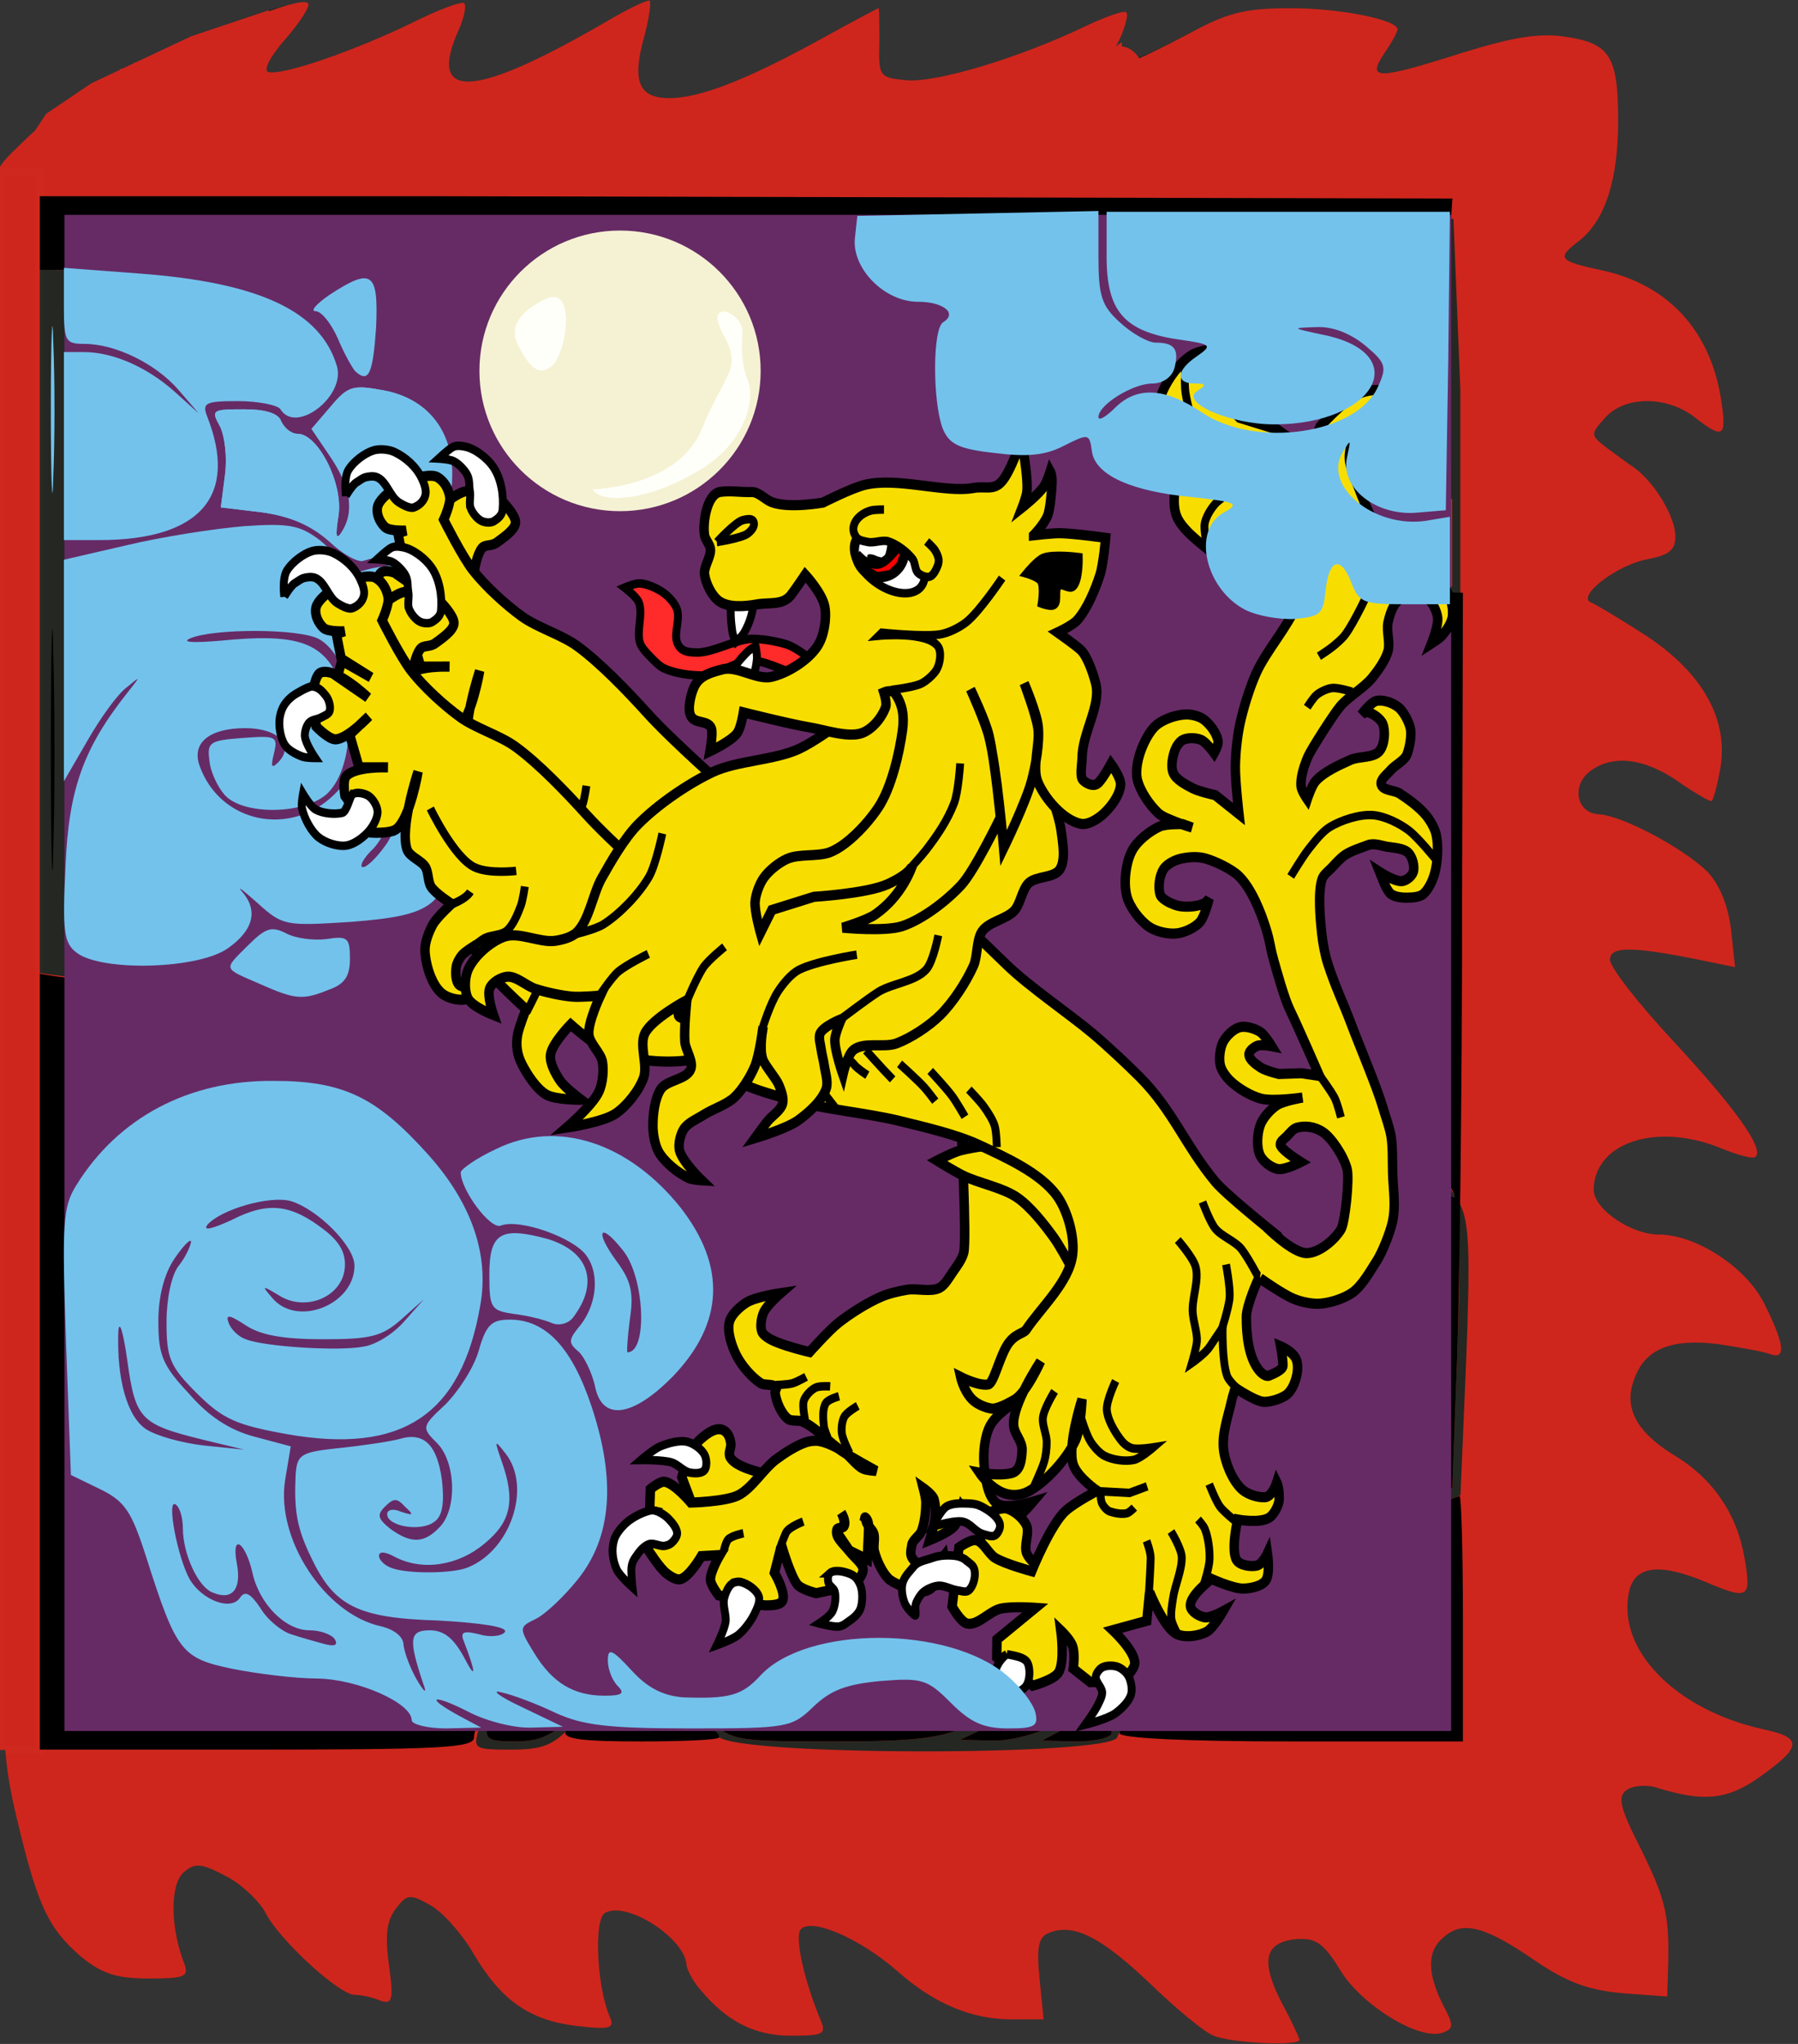 <?xml version="1.0" encoding="UTF-8" standalone="no"?>
<svg
   version="1.0"
   width="220px"
   height="250px"
   viewBox="0 0 2200 2500"
   preserveAspectRatio="xMidYMid meet"
   id="svg69"
   sodipodi:docname="dankuk-alorianproposal.svg"
   inkscape:version="1.3 (0e150ed6c4, 2023-07-21)"
   xmlns:inkscape="http://www.inkscape.org/namespaces/inkscape"
   xmlns:sodipodi="http://sodipodi.sourceforge.net/DTD/sodipodi-0.dtd"
   xmlns:xlink="http://www.w3.org/1999/xlink"
   xmlns="http://www.w3.org/2000/svg"
   xmlns:svg="http://www.w3.org/2000/svg"
   xmlns:rdf="http://www.w3.org/1999/02/22-rdf-syntax-ns#"
   xmlns:cc="http://creativecommons.org/ns#"
   xmlns:dc="http://purl.org/dc/elements/1.1/">
  <rect x="0" y="0" width="2200" height="2500" fill="#333333" stroke="none"/>
  <defs
     id="defs73" />
  <sodipodi:namedview
     pagecolor="#ffffff"
     bordercolor="#666666"
     borderopacity="1"
     objecttolerance="10"
     gridtolerance="10"
     guidetolerance="10"
     inkscape:pageopacity="0"
     inkscape:pageshadow="2"
     inkscape:window-width="1920"
     inkscape:window-height="1001"
     id="namedview71"
     showgrid="false"
     inkscape:snap-nodes="true"
     inkscape:zoom="2.6638847"
     inkscape:cx="36.037595"
     inkscape:cy="150.90743"
     inkscape:window-x="-9"
     inkscape:window-y="-9"
     inkscape:window-maximized="1"
     inkscape:current-layer="layer26"
     inkscape:showpageshadow="2"
     inkscape:pagecheckerboard="0"
     inkscape:deskcolor="#d1d1d1" />
  <g
     id="layer101"
     stroke="none"
     fill="#252722">
    <path
       d="M1485 2490 c-11 -4 -46 -33 -78 -64 -59 -56 -93 -74 -123 -62 -13 5 -16 16 -12 56 l5 50 -39 0 c-49 0 -95 -19 -140 -59 -47 -41 -108 -67 -119 -50 -6 11 5 62 26 112 6 15 1 17 -37 17 -44 0 -78 -17 -110 -55 -10 -11 -17 -25 -18 -31 -1 -33 -74 -80 -100 -64 -13 8 -10 86 5 124 8 17 4 19 -40 14 -57 -7 -92 -31 -126 -89 -14 -24 -38 -51 -53 -59 -25 -14 -28 -13 -42 5 -11 15 -13 33 -8 69 6 43 4 48 -11 43 -9 -4 -23 -7 -31 -7 -19 0 -92 -67 -109 -100 -7 -14 -29 -35 -48 -45 -31 -16 -38 -17 -52 -5 -17 14 -17 68 1 113 5 15 -1 17 -44 17 -40 0 -57 -6 -82 -26 -41 -35 -54 -63 -79 -168 -21 -86 -21 -108 -21 -1052 l0 -964 22 -26 c44 -51 63 -66 138 -104 82 -41 208 -85 217 -76 3 3 -9 22 -27 43 -19 21 -28 39 -22 41 17 5 106 -26 176 -60 32 -16 61 -27 64 -24 3 3 0 17 -6 31 -41 90 18 86 184 -11 24 -14 47 -25 49 -23 2 2 -1 23 -7 45 -15 54 -6 74 31 74 37 0 94 -22 185 -72 38 -21 70 -38 71 -38 1 0 1 19 1 43 -1 40 0 42 32 45 36 4 138 -27 216 -64 27 -13 52 -22 54 -19 3 3 -1 16 -8 30 -22 41 -3 41 73 2 62 -32 81 -37 138 -37 59 0 129 14 129 26 0 3 -7 16 -16 29 -22 33 -10 33 97 -1 62 -19 93 -24 125 -19 54 8 64 24 64 103 0 72 -16 121 -47 146 -29 22 -27 25 29 37 80 18 131 74 144 158 7 46 3 49 -33 21 -34 -26 -85 -26 -109 1 -18 20 -18 21 1 36 11 8 27 20 36 26 25 19 49 60 49 83 0 17 -8 23 -34 28 -38 7 -88 46 -69 53 7 3 37 21 68 41 69 46 100 102 90 162 -4 22 -9 40 -11 40 -3 0 -22 -11 -42 -25 -41 -28 -79 -32 -106 -12 -24 18 -17 52 11 53 29 2 102 41 132 70 15 16 25 40 29 70 l5 47 -34 -7 c-92 -19 -119 -19 -119 -2 0 9 35 54 78 100 75 81 111 131 100 141 -3 3 -21 -2 -41 -10 -79 -33 -156 -8 -157 50 0 24 46 55 80 55 45 0 107 40 129 85 25 50 27 69 6 61 -8 -3 -37 -8 -63 -12 -57 -7 -89 6 -102 42 -14 35 2 65 47 93 49 29 79 73 88 129 8 47 4 49 -48 27 -55 -23 -85 -20 -93 9 -18 72 55 147 163 171 48 10 48 21 1 55 -43 32 -72 35 -133 16 -11 -3 -26 -2 -34 3 -12 8 -10 20 17 73 31 63 35 82 33 147 l-1 33 -55 -4 c-42 -4 -67 -13 -107 -40 -61 -42 -88 -49 -111 -29 -21 17 -21 43 -2 82 14 26 14 30 1 35 -28 11 -100 -33 -126 -76 -21 -34 -30 -40 -55 -38 -38 4 -43 27 -16 79 12 22 21 42 21 44 0 8 -84 4 -105 -5z"
       id="path2" />
  </g>
  <g
     id="layer102"
     fill="#ce261d"
     stroke="none">
    <path
       d="m 1485,2490 c -11,-4 -46,-33 -78,-64 -59,-56 -93,-74 -123,-62 -13,5 -16,16 -12,56 l 5,50 h -39 c -49,0 -95,-19 -140,-59 -47,-41 -108,-67 -119,-50 -6,11 5,62 26,112 6,15 1,17 -37,17 -44,0 -78,-17 -110,-55 -10,-11 -17,-25 -18,-31 -1,-33 -74,-80 -100,-64 -13,8 -10,86 5,124 8,17 4,19 -40,14 -57,-7 -92,-31 -126,-89 -14,-24 -38,-51 -53,-59 -25,-14 -28,-13 -42,5 -11,15 -13,33 -8,69 6,43 4,48 -11,43 -9,-4 -23,-7 -31,-7 -19,0 -92,-67 -109,-100 -7,-14 -29,-35 -48,-45 -31,-16 -38,-17 -52,-5 -17,14 -17,68 1,113 5,15 -1,17 -44,17 -40,0 -57,-6 -82,-26 C 59,2359 46,2331 21,2226 1,2144 0,2111 0,1658 v -480 l 22,7 c 13,4 58,10 101,14 73,6 80,8 105,38 16,19 48,40 77,50 49,18 50,20 55,66 5,49 29,87 56,87 32,0 10,35 -25,38 -47,5 -130,-39 -185,-98 -49,-53 -93,-86 -102,-78 -8,9 30,82 56,106 31,30 85,57 130,67 19,4 52,16 73,26 35,18 39,18 68,3 36,-18 89,-15 137,10 17,9 32,13 32,9 0,-5 7,0 15,10 7,11 32,21 55,24 49,7 57,20 36,61 -8,16 -13,32 -11,34 3,3 -4,13 -14,22 -23,21 -100,33 -195,30 -38,-1 -75,0 -82,3 -21,8 -17,23 5,23 11,0 27,10 35,21 11,16 22,20 42,16 17,-3 33,1 42,10 13,12 17,12 32,-2 10,-9 28,-17 41,-17 13,-1 29,-6 36,-10 6,-5 27,-6 46,-3 29,6 35,4 40,-14 6,-24 32,-28 40,-7 3,8 -3,23 -14,34 -15,16 -19,36 -19,85 0,89 19,102 176,127 59,9 74,16 84,35 7,14 17,22 21,19 5,-3 6,1 3,9 -3,8 -1,18 5,22 17,10 13,22 -11,28 -23,7 -50,-5 -78,-33 -42,-42 -184,-54 -255,-21 -45,21 -79,55 -90,89 -6,21 -3,22 40,22 39,0 52,-5 75,-30 22,-24 36,-30 70,-30 43,0 88,18 109,44 20,24 479,24 488,1 9,-25 58,-45 107,-45 54,0 146,-18 164,-32 16,-13 44,-79 62,-141 11,-41 18,-50 50,-63 l 37,-15 7,-165 c 5,-133 4,-169 -8,-192 -20,-38 -83,-96 -132,-122 l -42,-21 18,-47 c 10,-26 28,-73 40,-105 15,-39 20,-66 15,-85 -4,-15 -8,-70 -9,-122 -1,-90 -3,-98 -39,-163 -35,-62 -37,-67 -17,-67 15,0 22,-8 27,-31 4,-22 8,-27 15,-17 7,10 8,8 6,-6 -5,-34 -26,-29 -30,6 -3,32 -4,33 -50,32 -57,0 -85,-22 -94,-72 -6,-29 -3,-38 16,-52 23,-17 22,-17 -36,-22 -73,-5 -118,-26 -122,-55 -3,-22 -4,-22 -34,-7 -23,12 -45,14 -85,9 -45,-5 -56,-11 -64,-31 -12,-34 -12,-121 1,-129 18,-11 0,-25 -31,-25 -41,0 -89.446,-0.645 -85.446,-37.645 l 3,-27 148,-3 147,-3 v 56 c 0,48 12.446,19.645 34.446,39.645 15,14 35,25 44,25 23,0 29,8 23,31 -3,11 -14,19 -27,19 -24,0 -66,26 -66,41 0,5 9,0 20,-11 27,-27 61,-25 106,5 66,45 190,27 216,-31 11,-24 10,-29 -15,-50 -18,-15 -40,-24 -60,-23 -31,1 -31,1 6,9 114,22 67,110 -58,110 -54,0 -116,-27 -94,-41 11,-7 11,-9 -3,-9 -24,0 -23,-16 2,-33 20,-14 19,-15 -23,-21 -66,-10 -95.446,5.355 -95.446,-60.645 v -55 h 210 l 196.861,7.508 6.446,142.645 -3,182 L 1749,598 c -49,4 -93,-30 -85,-67 5,-23 5,-24 -5,-7 -25,41 38,93 101,84 l 16.861,2.508 v 54 53 L 1733,711 c -58,1 -58,1 -20,11 20,6 35.861,14.508 48.861,11.508 l 25,-6 v -250 l -8.446,-209.645 -361.861,-7.508 h -375 v 36 c 0,43 53.446,53.645 91.446,53.645 23,0 24,2 19,53 -2,28 -6,54 -8,56 -3,3 -33,5 -68,5 -50,0 -75,-6 -119,-29 -51,-25 -63,-27 -124,-22 -37,3 -79,10 -91,14 l -24,9 27,32 c 14,17 40,73 57,124 17,50 41,102 53,114 45,45 160,38 179,-11 19,-51 -13,-86 -97,-105 -81,-19 -91,-32 -22,-27 117,7 171,57 185,171 11,88 37,140 72,144 36,4 48,-25 48,-117 0,-56 20,-141 33,-141 2,0 4,19 5,43 1,23 4,76 8,117 3,41 1,86 -4,100 -7,18 -6,37 4,65 8,22 18,93 23,157 11,130 20,158 56,158 18,0 27,-9 40,-44 17,-44 17,-44 -10,-91 -24,-40 -26,-51 -19,-87 9,-40 34,-65 34,-34 0,9 11,49 25,90 14,41 25,93 25,115 0,23 3,41 6,41 4,0 22,-10 41,-21 46,-29 53,-17 11,20 -40,37 -46,39 -173,44 -105,5 -165,20 -165,42 0,16 240,26 280,12 14,-5 54,-9 90,-9 102,-1 189,45 240,127 17,27 18,46 13,192 l -6,163 -35,17 c -31,15 -39,27 -57,83 -37,116 -43,124 -105,137 -30,6 -77,12 -105,12 -50,1 -115,30 -115,51 0,5 -19,10 -42,10 l -43,-1 28,-15 c 42,-23 32,-27 -13,-4 -21,11 -56,20 -77,19 l -38,-1 50,-24 c 28,-13 39,-22 25,-18 -14,3 -43,14 -66,25 -33,15 -63,19 -164,19 -121,0 -125,-1 -152,-27 -21,-20 -40,-27 -82,-31 -51,-4 -57,-2 -86,27 -24,24 -40,31 -70,31 -33,0 -37,-3 -33,-20 3,-11 18,-31 35,-45 72,-61 244,-61 301,0 23,25 38,29 95,27 24,-2 43,-11 63,-33 24,-26 29,-28 29,-12 0,10 -5,24 -12,31 -9,9 -6,12 16,12 38,0 64,-16 86,-52 19,-31 19,-32 -2,-42 -12,-6 -35,-28 -51,-48 -42,-52 -47,-122 -17,-212 24,-72 56,-106 100,-106 22,0 29,6 38,38 6,21 25,50 41,66 29,27 29,28 10,47 -23,23 -25,81 -3,103 19,20 35,20 60,2 15,-12 17,-17 7,-27 -11,-11 -15,-11 -25,0 -11,10 -10,11 5,6 9,-4 17,-3 17,3 0,15 -42,22 -58,9 -10,-7 -12,-24 -9,-51 6,-43 22,-59 52,-50 11,3 44,8 73,11 48,5 52,8 54,32 2,44 -1,65 -19,102 -28,59 -56,74 -155,77 -54,3 -86,8 -82,14 3,5 18,7 31,3 20,-5 24,-3 19,9 -15,39 -15,48 0,19 13,-24 25,-33 42,-33 25,0 26,11 8,65 -5,13 -2,12 8,-5 8,-14 15,-33 16,-42 0,-10 11,-19 28,-23 68,-15 128,-106 117,-178 l -7,-42 45,-12 c 30,-8 56,-25 80,-53 32,-34 37,-47 37,-88 0,-30 -7,-58 -20,-77 -11,-16 -20,-25 -20,-20 1,6 7,19 15,29 9,11 15,41 15,69 0,44 -4,54 -37,87 -32,32 -49,39 -110,50 -141,25 -214,-23 -237,-158 -7,-42 10,-121 31,-144 9,-10 12,-18 6,-18 -5,0 -18,16 -29,35 -11,22 -24,33 -32,30 -24,-9 -90,14 -106,37 -17,24 -12,63 11,89 11,14 11,18 -1,28 -7,6 -16,25 -20,41 -8,45 -46,40 -96,-11 -45,-47 -58,-93 -41,-147 13,-43 65,-103 110,-126 38,-20 39,-25 6,-21 -14,1 -36,-6 -50,-16 -20,-17 -22,-24 -14,-52 5,-17 23,-45 41,-60 l 33,-28 -40,7 c -65,11 -79,19 -100,60 -20,39 -47,52 -73,36 -10,-7 -10,-19 -1,-59 7,-29 9,-67 4,-89 l -7,-39 -19,50 c -36,94 -96,123 -187,91 -40,-15 -42,-14 -62,11 -11,14 -21,37 -21,52 -2,33 -2,33 6,54 6,14 1,17 -28,17 -45,0 -67,-8 -67,-26 0,-7 -7,-29 -17,-48 -15,-32 -31,-42 -86,-53 -10,-1 -31,-10 -47,-18 -16,-8 -38,-16 -50,-18 -11,-2 -27,-12 -34,-23 -14,-20 -13,-20 47,-13 128,16 339,13 396,-5 30,-9 64,-16 77,-16 25,0 89,-66 119,-122 22,-42 32,-45 78,-22 17,9 49,17 72,17 44,0 47,-1 -69,26 -27,6 -58,18 -69,26 -20,14 -19,15 25,15 26,0 70,-9 98,-20 28,-11 74,-20 104,-20 41,0 55,-4 60,-16 5,-14 4,-15 -9,-4 -13,11 -14,8 -9,-20 7,-30 6,-32 -17,-25 -13,4 -34,14 -47,22 l -23,14 18,-27 c 18,-28 19,-31 21,-72 1,-15 10,-26 22,-29 29,-8 19,-26 -21,-40 -29,-10 -36,-9 -46,5 -7,9 -13,28 -13,42 0,62 -66,69 -123,14 -60,-59 -48,-92 37,-101 l 57,-6 -22,-23 C 1030,823 961,790 924,790 826,790 780,744 754,620 739,545 718,487 698,463 c -15,-18 -36,0 -59,52 -29,63 -24,103 25,199 59,113 62,134 35,182 -13,21 -24,41 -26,43 -1,2 -20,7 -40,11 l -38,8 h 45 c 76,0 95,-10 169,-93 53,-59 57,-6 6,69 -23,35 -24,39 -10,66 16,31 20,96 6,104 -4,3 -13,-12 -19,-33 -7,-21 -21,-46 -31,-55 -18,-16 -27,-17 -88,-6 -37,6 -88,10 -113,8 -37,-2 -46,-7 -48,-25 -2,-14 3,-23 15,-26 16,-4 17,-5 1,-6 -10,0 -18,-2 -18,-3 0,-2 7,-24 14,-50 8,-25 18,-109 22,-185 6,-126 5,-141 -11,-154 -9,-8 -33,-31 -53,-51 -19,-21 -41,-38 -48,-38 -24,0 -33,-75 -14,-125 9,-24 8,-26 -12,-20 -47,13 -78,28 -78,37 0,5 10,2 22,-6 44,-31 53,-22 50,45 -4,67 -18,74 -42,20 C 334,371 214,331 63,330 H 10 L 7,502 C 5,663 4,659 2,443 0,187 -32,232 37,165 80,123 361,-13 377,4 c 3,3 -9,22 -27,43 -19,21 -28,39 -22,41 17,5 106,-26 176,-60 32,-16 61,-27 64,-24 3,3 0,17 -6,31 -41,90 18,86 184,-11 24,-14 47,-25 49,-23 2,2 -1,23 -7,45 -15,54 -6,74 31,74 37,0 94,-22 185,-72 38,-21 70,-38 71,-38 1,0 1,19 1,43 -1,40 0,42 32,45 36,4 138,-27 216,-64 27,-13 52,-22 54,-19 3,3 -1,17 -8,33 -8,15 -16,30 -18,34 -5,11 37,-6 103,-41 48,-26 69,-31 125,-31 59,0 130,14 130,26 0,3 -7,16 -16,29 -22,33 -10,33 97,-1 62,-19 93,-24 125,-19 54,8 64,24 64,103 0,72 -16,121 -47,146 -29,22 -27,25 29,37 80,18 131,74 144,158 7,46 3,49 -33,21 -34,-26 -85,-26 -109,1 -18,20 -18,21 1,36 11,8 27,20 36,26 25,19 49,60 49,83 0,17 -8,23 -34,28 -38,7 -88,46 -69,53 7,3 37,21 68,41 69,46 100,102 90,162 -4,22 -9,40 -11,40 -3,0 -22,-11 -42,-25 -41,-28 -79,-32 -106,-12 -24,18 -17,52 11,53 29,2 102,41 132,70 15,16 25,40 29,70 l 5,47 -34,-7 c -92,-19 -119,-19 -119,-2 0,9 35,54 78,100 75,81 111,131 100,141 -3,3 -21,-2 -41,-10 -79,-33 -156,-8 -157,50 0,24 46,55 80,55 45,0 107,40 129,85 25,50 27,69 6,61 -8,-3 -37,-8 -63,-12 -57,-7 -89,6 -102,42 -14,35 2,65 47,93 49,29 79,73 88,129 8,47 4,49 -48,27 -55,-23 -85,-20 -93,9 -18,72 55,147 163,171 48,10 48,21 1,55 -43,32 -72,35 -133,16 -11,-3 -26,-2 -34,3 -12,8 -10,20 17,73 31,63 35,82 33,147 l -1,33 -55,-4 c -42,-4 -67,-13 -107,-40 -61,-42 -88,-49 -111,-29 -21,17 -21,43 -2,82 14,26 14,30 1,35 -28,11 -100,-33 -126,-76 -21,-34 -30,-40 -55,-38 -38,4 -43,27 -16,79 12,22 21,42 21,44 0,8 -84,4 -105,-5 z m 22,-475 c 11,-3 29,-17 38,-32 12,-18 19,-22 25,-13 11,17 47,3 62,-23 15,-28 28,-98 17,-91 -5,3 -9,16 -9,29 0,32 -19,73 -37,79 -24,10 -35,-5 -29,-36 7,-37 -10,-27 -19,11 -8,38 -40,71 -70,71 -13,0 -27,5 -31,11 -4,7 0,9 12,6 11,-3 29,-8 41,-12 z m -123,-81 c 9,-3 16,-10 16,-15 0,-6 -8,-5 -19,1 -34,18 -78,11 -110,-16 -33,-27 -38,-53 -21,-101 9,-26 9,-27 -5,-9 -32,41 -6,118 46,139 19,8 74,8 93,1 z m -915,-90 c 17,-4 31,-10 31,-14 0,-8 -40,-25 -84,-35 -15,-3 -44,-22 -62,-42 -30,-32 -36,-34 -47,-20 -6,8 -32,20 -57,25 -25,6 -35,10 -22,11 16,1 27,11 37,36 14,33 17,34 77,38 35,2 70,4 79,5 9,1 31,-1 48,-4 z m 1216,-80 c 23,-15 36,-61 34,-119 -1,-16 -6,-1 -11,35 -10,72 -16,78 -93,97 l -50,12 49,-5 c 27,-3 59,-12 71,-20 z M 157,1721 c 1,-12 -5,-21 -17,-24 -25,-6 -32,13 -12,36 17,19 24,16 29,-12 z m 178,-45 c 2,-16 -2,-23 -11,-22 -22,3 -28,15 -11,22 10,3 13,12 10,22 -4,9 -3,14 2,10 4,-4 9,-18 10,-32 z m 758,-47 c -5,-32 -1,-47 16,-70 28,-38 21,-50 -8,-13 -26,33 -30,124 -5,124 1,0 0,-18 -3,-41 z m 470,25 c 9,-3 18,-12 21,-20 4,-11 -1,-10 -21,3 -18,12 -46,17 -94,17 -58,0 -72,-3 -96,-24 l -28,-25 24,27 c 13,15 35,29 50,31 30,6 122,0 144,-9 z m -32,-51 c 13,-15 12,-15 -8,-3 -32,21 -77,3 -81,-32 -2,-18 5,-32 24,-47 41,-32 69,-36 114,-13 24,11 36,14 30,6 -17,-19 -76,-36 -102,-29 -33,10 -78,55 -78,79 0,48 71,76 101,39 z M 210,1554 c 0,-8 -4,-14 -9,-14 -5,0 -18,-3 -28,-6 -11,-3 -14,-2 -7,3 6,4 13,16 17,26 8,20 27,14 27,-9 z"
       id="path5"
       inkscape:connector-curvature="0"
       sodipodi:nodetypes="cccscscccsccscccccccsccccsccsccccccsccccccccscccscccsccccccccccscccsccsccscsccscccccccccccccscscccccccccccsccccscscssscccccsssccsccccccccccccccccccccsscssccccccscccccsscccccscccsssscccscccccccccscccccccccsccsscccccssscccssccsccsccscccccccccccsccccccscscccsscccscscccccccccccccccccccccccssccsccccsccsccssscscccccccccsccccscsccccccscccccccccscsccccsccsccccccccccccsccscscscccccccsscccscccccccsccccscccccccsccccscccccccccccccccccccccccsccccccscccsccccscccccccscccccccscccscccccccccccccccccsccccsccccccccccccscssccss" />
    <path
       d="M1084 1809 c-17 -19 -26 -21 -96 -16 -100 8 -108 0 -71 -77 35 -72 57 -74 119 -11 24 25 52 45 63 45 17 0 19 5 14 38 -7 47 -6 46 -29 21z"
       id="path7" />
  </g>
  <g
     id="layer104"
     stroke="none"
     fill="#f6dd00"
     style="fill:#000000;fill-opacity:1">
    <path
       d="M10 1659 c0 -455 1 -481 17 -473 10 4 50 10 88 14 83 8 97 13 110 43 6 14 32 30 70 45 l60 24 0 45 c1 39 5 50 34 74 41 34 34 54 -17 44 -58 -11 -102 -39 -173 -109 -40 -39 -75 -66 -88 -66 -20 0 -20 1 -4 38 10 20 28 49 42 65 27 30 114 77 143 77 11 0 37 9 60 21 39 20 44 20 89 6 55 -18 86 -13 154 28 25 14 59 25 79 25 40 0 46 17 24 65 -14 32 -23 32 -93 -6 -31 -17 -82 -34 -112 -39 -30 -5 -63 -12 -74 -15 -27 -9 -25 16 4 43 13 12 38 27 57 33 19 7 48 23 64 36 l29 24 -74 -2 c-76 -3 -119 5 -119 22 0 5 9 9 20 9 11 0 30 11 42 26 17 19 29 24 46 19 16 -4 31 0 42 10 17 15 19 15 33 -6 11 -15 22 -20 38 -16 14 4 27 0 34 -10 10 -13 18 -14 42 -5 32 11 53 1 53 -25 0 -18 19 -16 27 2 3 9 -2 24 -11 34 -9 10 -16 28 -16 40 0 20 -3 22 -27 16 -64 -16 -101 -16 -137 -1 -34 14 -40 14 -87 -4 -27 -11 -58 -20 -67 -20 -31 0 -77 -57 -77 -96 0 -18 4 -34 9 -34 11 0 -2 -67 -20 -101 -16 -32 -70 -53 -108 -43 -14 3 -26 9 -26 13 0 3 -12 7 -27 8 -30 1 -57 31 -74 81 -13 40 -5 82 17 82 8 0 13 4 10 9 -10 16 44 55 86 60 34 5 46 12 61 39 l19 32 -59 1 c-32 0 -74 7 -93 14 l-35 13 55 1 c30 1 110 8 177 18 l122 17 -32 21 c-18 12 -47 27 -64 34 -18 7 -30 18 -27 23 7 11 61 6 204 -17 189 -30 183 -30 178 -1 -6 31 -2 31 62 10 42 -14 60 -14 117 -4 85 14 99 22 123 69 l19 39 -25 5 c-19 3 -35 -3 -58 -23 -17 -15 -46 -32 -65 -38 -44 -15 -143 -15 -193 0 -40 12 -108 76 -108 103 0 13 -39 15 -285 15 l-285 0 0 -481z"
       id="path29"
       style="fill:#000000;fill-opacity:1" />
    <path
       d="M597 2110 c3 -11 18 -31 35 -45 72 -61 244 -61 301 0 23 25 38 29 95 27 24 -2 43 -11 63 -33 24 -26 29 -28 29 -12 0 10 -5 24 -12 31 -9 9 -6 12 16 12 38 0 64 -16 86 -52 19 -31 19 -32 -2 -42 -12 -6 -35 -28 -51 -48 -42 -52 -47 -122 -17 -212 24 -72 56 -106 100 -106 22 0 29 6 38 38 6 21 25 50 41 66 29 27 29 28 10 47 -23 23 -25 81 -3 103 19 20 35 20 60 2 15 -12 17 -17 7 -27 -11 -11 -15 -11 -25 0 -11 10 -10 11 5 6 9 -4 17 -3 17 3 0 15 -42 22 -58 9 -10 -7 -12 -24 -9 -51 6 -43 22 -59 52 -50 11 3 44 8 73 11 48 5 52 8 54 32 2 44 -1 65 -19 102 -28 59 -56 74 -155 77 -54 3 -86 8 -82 14 3 5 18 7 31 3 20 -5 24 -3 19 9 -15 39 -15 48 0 19 13 -24 25 -33 42 -33 25 0 26 11 8 65 -5 13 -2 12 8 -5 8 -14 15 -33 16 -42 0 -10 11 -19 28 -23 68 -15 128 -106 117 -178 l-7 -42 45 -12 c30 -8 56 -25 80 -53 32 -34 37 -47 37 -88 0 -30 -7 -58 -20 -77 -11 -16 -20 -25 -20 -20 1 6 7 19 15 29 9 11 15 41 15 69 0 44 -4 54 -37 87 -32 32 -49 39 -110 50 -141 25 -214 -23 -237 -158 -11 -62 11 -125 64 -184 63 -70 103 -90 189 -90 87 -1 158 29 211 90 22 25 40 41 40 36 0 -18 -82 -93 -121 -111 -26 -12 -38 -23 -35 -33 3 -8 21 -62 41 -119 32 -95 34 -106 21 -126 -12 -18 -14 -42 -9 -108 6 -84 5 -86 -31 -151 -41 -76 -41 -76 -21 -76 8 0 17 -11 21 -25 6 -25 7 -25 25 -9 12 11 37 17 69 18 l50 1 -1 385 c0 212 -3 458 -6 547 l-6 163 -35 17 c-31 15 -39 27 -57 83 -37 116 -43 124 -105 137 -30 6 -77 12 -105 12 -50 1 -115 30 -115 51 0 5 -19 10 -42 10 l-43 -1 28 -15 c42 -23 32 -27 -13 -4 -21 11 -56 20 -77 19 l-38 -1 50 -24 c28 -13 39 -22 25 -18 -14 3 -43 14 -66 25 -33 15 -63 19 -164 19 -121 0 -125 -1 -152 -27 -21 -20 -40 -27 -82 -31 -51 -4 -57 -2 -86 27 -24 24 -40 31 -70 31 -33 0 -37 -3 -33 -20z m910 -95 c11 -3 29 -17 38 -32 12 -18 19 -22 25 -13 11 17 47 3 62 -23 15 -28 28 -98 17 -91 -5 3 -9 16 -9 29 0 32 -19 73 -37 79 -24 10 -35 -5 -29 -36 7 -37 -10 -27 -19 11 -8 38 -40 71 -70 71 -13 0 -27 5 -31 11 -4 7 0 9 12 6 11 -3 29 -8 41 -12z m-123 -81 c9 -3 16 -10 16 -15 0 -6 -8 -5 -19 1 -34 18 -78 11 -110 -16 -33 -27 -38 -53 -21 -101 9 -26 9 -27 -5 -9 -32 41 -6 118 46 139 19 8 74 8 93 1z m301 -170 c23 -15 36 -61 34 -119 -1 -16 -6 -1 -11 35 -10 72 -16 78 -93 97 l-50 12 49 -5 c27 -3 59 -12 71 -20z m-122 -110 c9 -3 18 -12 21 -20 4 -11 -1 -10 -21 3 -18 12 -46 17 -94 17 -58 0 -72 -3 -96 -24 l-28 -25 24 27 c13 15 35 29 50 31 30 6 122 0 144 -9z m-32 -51 c13 -15 12 -15 -8 -3 -32 21 -77 3 -81 -32 -2 -18 5 -32 24 -47 41 -32 69 -36 114 -13 24 11 36 14 30 6 -17 -19 -76 -36 -102 -29 -33 10 -78 55 -78 79 0 48 71 76 101 39z"
       id="path31"
       style="fill:#000000;fill-opacity:1" />
    <path
       d="M692 2118 c7 -20 49 -38 88 -38 31 0 100 31 100 45 0 3 -43 5 -96 5 -72 0 -95 -3 -92 -12z"
       id="path33"
       style="fill:#000000;fill-opacity:1" />
    <path
       d="M1370 2120 c0 -17 58 -40 104 -40 53 0 146 -18 163 -32 20 -16 49 -80 63 -136 11 -46 17 -54 47 -67 20 -8 37 -15 39 -15 2 0 4 68 4 150 l0 150 -210 0 c-130 0 -210 -4 -210 -10z"
       id="path35"
       style="fill:#000000;fill-opacity:1" />
    <path
       d="M558 1433 c-9 -2 -26 -28 -38 -57 -20 -50 -24 -54 -62 -60 -23 -4 -53 -13 -67 -21 -14 -8 -44 -21 -65 -30 -22 -8 -37 -17 -34 -20 3 -3 87 0 187 6 158 10 190 10 244 -4 34 -9 75 -19 91 -22 31 -7 66 -41 117 -112 33 -48 48 -51 99 -23 33 18 33 19 10 20 -14 0 -45 10 -70 21 -39 19 -43 22 -25 29 33 14 64 11 113 -9 26 -11 74 -21 108 -23 l60 -4 12 63 c7 34 12 66 12 71 0 5 -27 15 -61 22 -34 7 -77 25 -100 42 -52 38 -53 12 -1 -38 l37 -36 -39 6 c-62 12 -86 24 -96 52 -16 41 -37 57 -66 50 -21 -6 -25 -11 -20 -29 13 -45 17 -113 9 -136 -9 -22 -11 -20 -28 25 -10 27 -32 61 -49 76 -27 25 -36 27 -76 22 -25 -4 -55 -11 -68 -15 -47 -18 -89 39 -77 105 7 33 5 36 -16 35 -13 -1 -31 -3 -41 -6z"
       id="path37"
       style="fill:#000000;fill-opacity:1" />
    <path
       d="M1163 1035 c26 -82 37 -92 57 -55 17 32 3 64 -34 76 l-33 10 10 -31z"
       id="path39"
       style="fill:#000000;fill-opacity:1" />
    <path
       d="M1008 998 c-35 -20 -64 -70 -53 -89 7 -11 73 -29 105 -29 14 0 35 7 47 15 20 14 21 17 7 43 -7 15 -14 37 -14 48 0 14 -8 24 -22 28 -31 8 -28 8 -70 -16z"
       id="path41"
       style="fill:#000000;fill-opacity:1" />
    <path
       d="m 515,942 c 13,-33 45,-243 45,-297 0,-42 -15,-84 -33,-91 -8,-3 -37,-27 -66,-54 -51,-47 -53,-52 -49,-92 3,-24 8,-51 12,-60 6,-12 4,-18 -5,-18 -21,1 -103,40 -96,46 3,3 16,-1 29,-10 44,-31 53,-22 50,45 -4,68 -17,73 -44,17 C 329,368 217,330 68,330 H 10 v -45 -45 h 519 l 1248.137,2.815 -12.77,191.911 C 1771.367,473.726 1098,350 1138,350 c 17,0 19,5 14,47 -3,27 -10,51 -16,55 -29,20 -161,2 -177,-24 -11,-17 -148,-23 -205,-9 -39,10 -50,9 -70,-4 -13,-8 -34,-15 -46,-15 -21,0 -20,2 10,20 21,13 30,25 25,33 -4,6 -17,27 -30,46 -38,56 -32,120 22,227 47,91 56,142 30,164 -8,7 -15,18 -15,26 0,20 -28,31 -103,37 -63,6 -68,5 -62,-11 z"
       id="path43"
       style="fill:#000000;fill-opacity:1"
       sodipodi:nodetypes="cscccccccccsccccccscccccscccccscc" />
  </g>
  <g
     id="layer105"
     fill="#73c2ec"
     stroke="none"
     inkscape:groupmode="layer" />
  <ellipse
     style="fill:#ffffff;fill-opacity:1;stroke:#ffffff;stroke-width:10;stroke-opacity:0.01"
     id="path77"
     cx="-1136.623"
     cy="1395.838"
     rx="27.778"
     ry="22.876"
     transform="scale(-1,1)" />
  <ellipse
     style="fill:#241c1c;fill-opacity:1;stroke:#ffffff;stroke-width:10;stroke-opacity:0.01"
     id="path79"
     cx="-1140.179"
     cy="1401.069"
     rx="12.2"
     ry="11.262"
     transform="scale(-1,1)" />
  <rect
     style="fill:#ce261d;fill-opacity:1;stroke:#ffffff;stroke-width:10;stroke-opacity:0.01"
     id="rect913"
     width="48.689"
     height="1930.449"
     x="0"
     y="210" />
  <path
     style="fill:#ce261d;fill-opacity:1;stroke:#ce261d;stroke-width:10;stroke-opacity:1"
     id="path921"
     d="m 1367.608,61.186 c 4.096,0.452 7.796,0.758 11.55,2.586 3.637,2.024 6.67,4.817 9.167,8.12 1.077,2.295 2.864,4.021 4.521,5.871 0,0 -16.834,10.197 -16.834,10.197 v 0 c -1.706,-1.879 -3.376,-3.779 -4.492,-6.09 -2.291,-3.056 -5.116,-5.617 -8.569,-7.314 -3.665,-1.407 -7.533,-1.63 -11.412,-2.039 0,0 16.069,-11.33 16.069,-11.33 z"
     inkscape:connector-curvature="0" />
  <path
     style="fill:#ce261d;fill-opacity:1;stroke:#ce261d;stroke-width:10;stroke-opacity:1"
     id="path923"
     d="m 1363.833,91.017 c -4.644,-0.111 -9.291,-0.075 -13.937,-0.05 -2.987,-0.007 -5.391,-1.087 -7.821,-2.657 -1.19,-0.902 -0.582,-0.488 -1.821,-1.245 0,0 16.535,-10.636 16.535,-10.636 v 0 c 1.272,0.841 0.659,0.429 1.842,1.234 2.142,1.347 4.471,1.872 7.012,1.864 4.691,0.026 9.383,0.059 14.073,-0.05 0,0 -15.883,11.54 -15.883,11.54 z"
     inkscape:connector-curvature="0" />
  <path
     style="fill:#ce261d;fill-opacity:1;stroke:#ce261d;stroke-width:10;stroke-opacity:1"
     id="path925"
     d="m 1363.912,73.063 c 4.292,3.692 9.043,6.789 13.465,10.317 0,0 -16.417,10.301 -16.417,10.301 v 0 c -4.413,-3.612 -9.112,-6.837 -13.676,-10.252 0,0 16.628,-10.366 16.628,-10.366 z"
     inkscape:connector-curvature="0" />
  <path
     style="fill:none;stroke:#ce261d;stroke-width:9.808px;stroke-linecap:butt;stroke-linejoin:miter;stroke-opacity:1"
     d="M 49.35,158.839 C 321.849,23.387 322.613,19.726 322.613,19.726 l -87.017,29.287 -121.365,57.109 -54.195,36.609 z"
     id="path935"
     inkscape:connector-curvature="0" />
  <path
     style="fill:#ce261d;fill-opacity:1;stroke:#ce261d;stroke-width:10;stroke-opacity:1"
     id="path937"
     d="m 186.092,76.848 c -2.273,1.83 -4.269,3.954 -6.557,5.764 -6.192,4.634 -12.799,8.699 -19.793,12.029 -3.439,1.666 -6.91,3.263 -10.386,4.848 -2.381,1.331 -4.827,2.503 -7.314,3.621 -1.433,0.665 -3.01,0.956 -4.421,1.672 -0.739,0.376 -1.437,0.828 -2.163,1.229 2.876,-1.643 5.742,-3.304 8.629,-4.929 0.359,-0.202 -0.693,0.444 -1.044,0.661 -0.38,0.234 -0.76,0.469 -1.147,0.691 -3.568,2.048 -7.124,4.117 -10.719,6.118 -0.671,0.373 -1.403,0.626 -2.08,0.988 -1.802,0.758 -3.5,1.72 -5.306,2.477 -2.082,1.035 -4.284,1.792 -6.385,2.785 -2.43,1.066 -4.823,2.202 -7.213,3.361 -0.889,0.386 -1.527,0.644 -2.383,1.087 -0.349,0.18 -1.369,0.77 -1.028,0.575 13.166,-7.566 10.289,-5.864 -1.949,1.122 -2.912,1.662 5.816,-3.337 8.724,-5.006 -1.478,0.991 -2.997,1.925 -4.453,2.949 -1.902,1.459 -3.929,2.735 -5.822,4.204 -4.787,3.35 -10.052,6.087 -15.095,8.965 -8.724,4.85 32.352,-18.522 -2.456,1.357 -2.983,1.704 5.953,-3.43 8.94,-5.126 0.221,-0.126 -0.42,0.289 -0.641,0.415 -3.462,1.974 -6.937,3.924 -10.406,5.886 -4.403,2.443 7.658,-4.244 8.589,-4.947 0.368,-0.278 -0.082,-1.448 -0.512,-1.284 -3.243,1.241 -6.09,3.34 -9.15,4.982 -0.371,0.199 0.724,-0.431 1.083,-0.652 0.415,-0.256 0.825,-0.519 1.238,-0.779 5.845,-3.293 11.556,-7.127 17.868,-9.553 1.279,-0.559 1.682,-0.707 2.923,-1.361 0.463,-0.244 1.823,-1.029 1.369,-0.769 -15.17,8.71 -9.335,5.339 -6.021,3.388 5.092,-4.698 11.776,-5.925 17.544,-9.213 -16.485,9.983 -7.441,4.218 -3.77,1.674 1.519,-1.197 3.022,-2.413 4.551,-3.599 2.21,-1.47 4.335,-3.038 6.408,-4.693 4.117,-3.489 8.759,-5.618 13.548,-8.385 3.001,-1.734 -6.012,3.451 -9.019,5.177 4.464,-2.854 8.868,-5.93 13.788,-7.942 2.528,-0.938 5.107,-1.741 7.714,-2.437 2.784,-0.568 4.129,-0.995 6.324,1.054 0.708,0.638 1.567,1.961 2.718,1.474 0.301,-0.128 1.117,-0.68 0.831,-0.522 -2.85,1.575 -5.683,3.181 -8.524,4.772 2.414,-1.609 4.247,-3.892 6.143,-6.051 1.328,-1.514 2.57,-3.079 3.531,-4.855 0.112,0.536 0.342,0.91 -0.216,1.357 -0.373,0.298 -0.859,0.417 -1.283,0.638 -0.532,0.277 -1.056,0.569 -1.583,0.854 -0.576,0.312 -2.292,1.268 -1.726,0.94 2.616,-1.513 5.248,-2.996 7.872,-4.494 -0.467,0.284 -0.927,0.58 -1.401,0.853 -33.321,19.128 0.578,-0.429 -2.561,1.428 -3.537,2.093 -7.154,4.051 -10.678,6.166 -2.841,1.705 5.734,-3.323 8.628,-4.935 0.296,-0.165 -0.552,0.393 -0.827,0.59 -3.819,2.726 -8.103,4.907 -12.13,7.183 -0.783,0.443 -1.661,0.726 -2.451,1.18 -2.151,0.875 -4.323,1.659 -6.578,2.231 -1.915,0.539 -3.792,1.211 -5.717,1.711 -1.768,0.364 -3.501,0.823 -5.299,1.042 -1.941,-0.052 -3.619,0.654 -5.352,1.435 -3.528,1.671 -9.466,5.206 6.056,-3.623 0.397,-0.226 -0.79,0.458 -1.174,0.704 -0.864,0.553 -1.388,0.96 -2.208,1.565 -1.516,1.047 -2.59,2.342 -3.087,4.112 -0.286,1.491 1.075,1.348 2.187,1.469 4.382,0.343 7.375,-4.113 -8.1,5.305 -0.138,0.084 0.157,0.441 0.002,0.483 -0.134,0.036 -1.383,-0.618 -1.614,-0.734 -1.66,-0.921 -2.835,-2.297 -2.42,-4.254 3.438,-4.363 9.157,-6.924 14.651,-7.491 1.726,-0.202 3.474,0.007 5.189,-0.259 2.104,-0.46 3.965,-1.476 5.839,-2.492 -17.696,11.152 -5.161,2.433 -1.15,-0.225 2.408,-1.822 5.071,-3.252 7.557,-4.955 1.548,-1.073 2.768,-2.519 4.134,-3.8 4.17,-3.607 8.863,-6.85 14.381,-7.364 2.078,-0.13 4.162,-0.071 6.243,-0.068 0.845,6.42e-4 2.807,-0.044 3.39,0.782 0.176,0.249 0.557,0.678 0.312,0.861 -3.192,2.389 -6.717,4.297 -10.076,6.446 -2.608,0.548 -5.219,1.04 -7.869,1.35 -1.808,0.039 -3.734,0.532 -5.518,0.105 -0.134,-0.208 -0.602,-0.478 -0.403,-0.625 3.199,-2.359 6.631,-4.386 10.018,-6.466 0.709,-0.435 1.622,-0.392 2.399,-0.688 1.335,-0.508 2.593,-1.198 3.888,-1.801 3.928,-1.656 7.755,-3.56 11.756,-5.042 0.2,-0.063 2.612,-1.175 2.829,-0.941 1.168,1.26 0.148,2.151 -0.706,3.023 -3.287,2.687 -7.023,4.738 -10.488,7.174 -0.519,0.385 -1.037,0.769 -1.555,1.154 0,0 -10.272,4.082 -10.272,4.082 v 0 c 0.522,-0.392 1.044,-0.784 1.567,-1.175 3.343,-2.488 7.011,-4.495 10.388,-6.941 0.286,-0.28 1.655,-1.879 2.038,-0.476 0.003,0.011 -2.565,0.888 -2.554,0.958 -3.928,1.517 -7.737,3.33 -11.594,5.015 -1.85,0.849 -3.666,1.599 -5.586,2.262 -0.34,0.118 -1.305,0.588 -1.012,0.378 8.823,-6.34 11.183,-3.28 8.555,-6.404 1.741,0.079 3.49,-0.118 5.221,-0.277 2.602,-0.337 5.269,-0.711 7.692,-1.757 -12.599,8.21 -4.616,5.63 -11.491,5.592 -2.066,-0.005 -4.141,-0.03 -6.196,0.216 -0.642,0.108 -1.071,0.155 -1.692,0.362 -0.265,0.088 -1.015,0.462 -0.775,0.319 15.815,-9.475 10.784,-6.475 7.527,-4.324 -1.402,1.298 -2.693,2.694 -4.122,3.953 -2.481,1.842 -5.28,3.16 -7.717,5.07 -1.744,1.112 -3.499,2.236 -5.14,3.499 -0.44,0.339 -0.832,0.739 -1.278,1.07 -3.553,2.636 -10.067,0.879 -11.456,6.699 -1.928,1.006 -3.947,1.887 -6.124,2.163 -1.719,0.096 -3.449,0.037 -5.159,0.274 -0.737,0.117 -1.151,0.161 -1.875,0.362 -0.311,0.086 -1.196,0.472 -0.921,0.303 14.699,-9.06 11.069,-6.129 7.478,-4.551 -1.334,1.024 0.554,2.239 1.48,2.713 0.186,0.086 3.358,1.521 2.717,2.011 -6.791,5.195 -6.741,6.211 -11.594,5.603 -1.863,-0.367 -3.168,-0.907 -3.142,-3.046 0.352,-2.004 1.186,-3.649 2.863,-4.891 0.735,-0.542 1.431,-1.136 2.18,-1.659 4.48,-3.134 9.344,-5.781 14.323,-8.05 1.813,-0.726 3.627,-1.157 5.584,-1.245 1.757,-0.29 3.479,-0.74 5.208,-1.158 1.884,-0.565 3.77,-1.124 5.663,-1.658 2.219,-0.642 4.403,-1.439 6.472,-2.469 0.273,-0.134 0.545,-0.269 0.818,-0.403 0.271,-0.125 0.545,-0.245 0.814,-0.376 0.268,-0.131 1.052,-0.564 0.795,-0.412 -15.67,9.208 -10.401,6.101 -7.05,4.042 4.176,-3.4 -1.896,1.476 11.322,-6.847 2.744,-1.728 -11.242,6.47 -8.421,4.87 36.01,-20.432 -6.384,3.479 4.046,-2.294 3.686,-2.141 7.363,-4.298 11.057,-6.424 0.919,-0.529 3.865,-2.264 4.825,-2.524 1.105,-0.299 1.107,0.201 1.665,0.967 -0.773,1.966 -2.203,3.585 -3.512,5.21 -1.939,2.18 -3.783,4.476 -6.028,6.354 -3.585,2.055 -7.105,4.227 -10.755,6.164 -1.651,0.876 -3.191,-0.94 -4.225,-1.897 -1.886,-1.41 -3.519,-0.657 -5.652,-0.193 -2.598,0.738 -5.196,1.52 -7.665,2.625 -3.902,1.967 -0.643,0.344 8.07,-4.734 0.218,-0.127 -0.453,0.225 -0.668,0.357 -0.634,0.386 -1.253,0.815 -1.842,1.266 -9.87,5.685 -16.684,9.634 -1.401,0.745 0.257,-0.149 -0.518,0.291 -0.765,0.457 -0.873,0.585 -1.703,1.251 -2.51,1.922 -2.135,1.545 -4.078,3.357 -6.364,4.703 -1.6,1.081 -3.071,2.367 -4.545,3.615 -4.916,3.495 -9.97,6.662 -15.374,9.448 -4.075,2.084 -15.798,7.055 1.598,-1.805 -5.777,3.299 -11.293,7.125 -17.471,9.645 -4.163,1.756 -15.463,7.999 1.28,-1.406 -3.685,2.608 -10.035,6.182 -12.733,7.278 -0.466,0.189 -1.224,-0.952 -0.828,-1.262 3.941,-3.082 6.957,-4.486 10.757,-6.288 -2.98,1.737 -5.958,3.479 -8.941,5.212 -0.222,0.129 0.437,-0.271 0.659,-0.401 3.44,-2.014 6.931,-3.943 10.328,-6.03 2.899,-1.782 -11.813,6.761 -8.835,5.113 17.127,-9.478 6.382,-3.901 11.294,-6.444 -17.03,9.904 -7.91,4.667 -4.079,2.22 0.649,-0.495 1.257,-1.042 1.912,-1.529 1.253,-0.931 2.703,-1.596 3.836,-2.695 1.469,-1.04 2.983,-1.995 4.454,-3.036 32.415,-18.758 -1.672,0.958 1.88,-1.065 4.664,-2.657 9.04,-5.61 13.947,-7.712 2.408,-1.175 4.852,-2.269 7.29,-3.38 2.137,-0.915 4.297,-1.776 6.393,-2.783 1.765,-0.825 3.502,-1.706 5.271,-2.522 0.678,-0.323 2.676,-1.362 2.031,-0.977 -2.791,1.663 -5.616,3.267 -8.423,4.901 -0.728,0.424 1.446,-0.866 2.173,-1.293 3.507,-2.061 7.021,-4.11 10.531,-6.165 2.134,-1.146 4.391,-1.926 6.631,-2.834 2.466,-1.124 4.852,-2.393 7.279,-3.599 3.432,-1.575 6.89,-3.097 10.266,-4.792 4.171,-2.123 3.823,-1.992 -5.604,3.416 -0.65,0.373 1.293,-0.761 1.917,-1.178 1.293,-0.863 1.968,-1.491 3.217,-2.386 0.429,-0.307 0.876,-0.588 1.314,-0.882 2.312,-1.709 4.32,-3.716 6.429,-5.662 0,0 10.473,-4.227 10.473,-4.227 z"
     inkscape:connector-curvature="0" />
  <g
     inkscape:groupmode="layer"
     id="layer24"
     inkscape:label="Layer 1">
    <rect
       style="fill:#662b65;fill-opacity:1;stroke-width:56.693"
       id="rect1"
       width="1696.77"
       height="1854.435"
       x="78.832"
       y="262.774" />
    <path
       d="m 62.186,915.615 c 0,-132 2,-185 3,-117 2,68 2,176 0,240 -1,64 -3,9 -3,-123 z"
       id="path56" />
    <path
       d="m 94.186,1165.615 c -16,-12 -18,-25 -14,-107 4,-94 22,-144 77,-213 15,-19 15,-19 -2,-5 -11,8 -32,37 -48,65 l -29,50 v -135 -136 l 78,-18 c 42,-10 106,-20 142,-23 56,-4 69,-1 93,17 15,12 27,28 27,36 0,11 4,12 19,4 11,-5 37,-10 59,-10 79,0 107,72 79,202 -9,40 -18,100 -21,132 -7,83 -22,95 -125,103 -80,5 -83,5 -114,-23 -18,-16 -26,-22 -19,-14 20,23 14,47 -17,69 -36,26 -154,29 -185,6 z m 377,-131 c 14,-18 19,-48 22,-117 l 4,-92 -9,94 c -8,75 -14,99 -31,118 -13,12 -18,23 -13,23 5,0 17,-12 27,-26 z m -62,-63 c 23,-23 29,-38 29,-71 0,-51 -22,-105 -48,-119 -24,-13 -128,-13 -157,-1 -12,5 2,6 37,3 90,-9 123,1 143,44 23,48 15,120 -15,145 -30,24 -101,24 -123,0 -9,-10 -18,-29 -19,-43 -3,-22 1,-24 41,-27 41,-3 43,-2 38,19 -4,16 -3,19 5,11 21,-21 0,-42 -40,-42 -44,0 -66,18 -56,46 25,70 111,88 165,35 z"
       id="path54"
       style="fill:#73c2ec;fill-opacity:1" />
    <path
       d="m 402.186,661.615 c -22,-19 -46,-30 -82,-35 l -50,-6 5,-39 c 3,-21 0,-48 -6,-60 -11,-20 -10,-21 29,-21 27,0 43,5 46,15 4,8 12,15 20,15 25,0 56,61 50,100 -4,25 -3,31 4,20 16,-25 11,-55 -14,-92 l -23,-34 24,-28 c 21,-25 27,-26 65,-19 52,10 83,48 83,102 0,56 -21,88 -62,96 -19,3 -40,8 -46,10 -7,3 -26,-8 -43,-24 z"
       id="path60"
       style="fill:#73c2ec;fill-opacity:1" />
    <path
       d="m 62.186,500.615 c 0,-91 2,-128 3,-82 2,45 2,119 0,165 -1,45 -3,8 -3,-83 z"
       id="path62"
       style="fill:#73c2ec;fill-opacity:1" />
    <path
       d="m 78.186,545.615 v -115 H 102.186 c 36,0 77,18 111,48 l 30,27 -25,-29 c -28,-32 -77,-56 -115,-56 -23,0 -25,-3 -25,-46 v -47 l 93,7 c 146,11 221,46 241,113 11,37 -50,84 -69,53 -3,-5 -27,-10 -52,-10 -39,0 -44,2 -38,18 39,98 -8,152 -132,152 H 78.186 Z"
       id="path64"
       style="fill:#73c2ec;fill-opacity:1" />
    <path
       d="m 434.186,453.615 c -4,-5 -14,-23 -21,-40 -8,-18 -20,-33 -27,-33 -7,0 1,-9 17,-20 52,-34 60,-28 57,40 -4,57 -9,69 -26,53 z"
       id="path66"
       style="fill:#73c2ec;fill-opacity:1" />
    <path
       d="m 318.186,1203.615 c -46,-20 -45,-17 -15,-47 22,-22 29,-24 47,-15 11,6 33,9 49,7 26,-4 29,-2 29,24 0,21 -6,31 -26,38 -32,13 -41,12 -84,-7 z"
       id="path52"
       style="fill:#73c2ec;fill-opacity:1" />
    <use
       x="0"
       y="0"
       xlink:href="#path60"
       id="use1" />
    <ellipse
       style="fill:#f5f2d4;fill-opacity:1;stroke-width:72.855"
       id="path85"
       cx="758.675"
       cy="453.611"
       rx="172.048"
       ry="171.626" />
    <path
       style="fill:#fffffa;stroke:none;stroke-width:10px;stroke-linecap:butt;stroke-linejoin:miter;stroke-opacity:1;fill-opacity:1"
       d="m 725.32,598.572 c 0,0 104.186,-1.991 133.385,-73.66 29.199,-71.669 50.434,-71.669 25.881,-116.794 -24.553,-45.125 26.544,-25.881 23.89,0 -2.654,25.881 1.327,45.125 7.3,59.724 5.972,14.599 2.654,69.679 -60.388,107.504 -63.042,37.825 -120.112,41.144 -130.067,23.226 z"
       id="path86" />
    <path
       style="fill:#fffffa;stroke:none;stroke-width:10px;stroke-linecap:butt;stroke-linejoin:miter;stroke-opacity:1;fill-opacity:1"
       d="m 659.282,370.23 c 0,0 -40.824,19.708 -26.277,49.739 14.546,30.031 27.216,41.762 43.639,26.277 16.423,-15.485 31.439,-108.394 -17.362,-76.017 z"
       id="path87" />
  </g>
  <g
     inkscape:groupmode="layer"
     id="layer26"
     inkscape:label="Layer 3">
    <g
       id="g86"
       transform="matrix(3.853,0,0,4.137,331.077,385.461)">
      <g
         transform="rotate(-53.438,338.676,607.033)"
         id="g9">
        <path
           d="m 594.417,75.267 c 0,0 9.909,-7.291 14.79,-6.903 1.486,0.118 2.146,2.126 4.113,2.786 2.115,0.71 6.627,2.565 8.375,1.179 1.789,-1.418 2.451,-7.204 2.451,-7.204 0,0 -1.991,-8.447 -4.536,-10.917 -2.773,-2.691 -12.037,-4.581 -12.037,-4.581 l -8.107,6.838 z"
           style="opacity:1;fill:#f8de00;fill-opacity:1;fill-rule:evenodd;stroke:#000000;stroke-width:3;stroke-linecap:butt;stroke-linejoin:miter;stroke-miterlimit:4;stroke-dasharray:none;stroke-opacity:1"
           id="path1" />
        <path
           d="m 565.505,212.192 c -6.955,-5.451 -13.511,-16.151 -16.296,-24.537 -1.405,-4.23 -0.818,-14.836 -0.818,-14.836 0,0 -8.184,-1.41 -11.063,0.242 -2.114,1.213 -3.51,4.601 -4.251,6.923 -0.802,2.514 -0.59,8.777 -0.59,8.777 0,0 -4.892,-6.481 -5.358,-9.799 -0.491,-3.501 1.122,-8.279 2.588,-11.495 1.343,-2.947 3.46,-5.124 6.415,-6.449 2.154,-0.966 7.444,-2.233 7.444,-2.233 0,0 0.568,-8.941 1.296,-13.001 0.638,-3.559 3.415,-11.557 3.415,-11.557 0,0 -2.785,-1.208 -4.061,-1.31 -1.141,-0.092 -2.758,0.045 -3.773,0.576 -1.446,0.757 -3.594,2.324 -3.74,3.95 -0.155,1.722 3.15,4.827 3.15,4.827 0,0 -3.197,0.83 -4.316,0.177 -2.345,-1.369 -4.209,-5.342 -4.126,-8.057 0.124,-4.066 3.744,-9.109 6.904,-11.672 1.919,-1.556 5.342,-2.403 7.801,-2.639 2.525,-0.243 8.378,1.133 8.378,1.133 0,0 -0.607,-5.895 0.19,-8.233 0.588,-1.724 2.948,-3.19 3.596,-4.893 0.839,-2.206 -0.577,-5.871 0.734,-7.834 3.872,-5.796 20.541,-10.859 20.541,-10.859 0,0 -12.364,6.089 -17.633,4.624 -2.372,-0.66 -5.725,-5.882 -5.725,-5.882 l 3.786,-13.126 c 0,0 3.103,-3.285 4.827,-3.15 4.056,0.316 10.074,9.079 10.074,9.079 l -5.469,-7.369 5.994,-8.155 7.978,1.677 c 0,0 -9.506,-1.456 -11.783,-4.474 -1.296,-1.717 -0.609,-7.146 -0.609,-7.146 l 7.624,-6.956 c 0,0 4.499,-2.433 6.059,-1.408 4.189,2.751 2.993,16.434 2.993,16.434 l -0.786,-11.463 4.572,-1.664 1.585,10.375 -1.185,-10.919 4.939,-5.581 2.175,1.598 c 0,0 -3.318,-4.049 -3.161,-5.952 0.184,-2.228 1.421,-4.7 3.5,-5.522 3.217,-1.271 11.181,2.636 11.181,2.636 0,0 6.693,4.523 7.089,7.443 0.337,2.481 -0.631,4.829 -2.365,6.635 -1.443,1.503 -6.544,2.447 -6.544,2.447 0,0 -5.293,11.273 -6.498,16.436 -1.405,6.017 -1.98,14.355 -1.69,20.528 0.275,5.863 3.172,13.4 3.425,19.264 0.388,8.982 -1.234,20.975 -2.68,29.849 -1.838,11.28 -2.914,33.687 -2.914,33.687 l 53.176,28.932 c 0,0 -48.152,39.585 -85.995,9.922 z"
           style="opacity:1;fill:#f8de00;fill-opacity:1;fill-rule:evenodd;stroke:#000000;stroke-width:3;stroke-linecap:butt;stroke-linejoin:miter;stroke-miterlimit:4;stroke-dasharray:none;stroke-opacity:1"
           id="path2-9" />
        <path
           d="m 542.909,159.427 c 0,0 5.443,-0.724 7.564,-1.155 1.726,-0.351 4.078,-0.728 5.837,-0.634 1.064,0.057 3.47,0.76 3.47,0.76"
           style="opacity:1;fill:none;fill-rule:evenodd;stroke:#000000;stroke-width:2.5;stroke-linecap:butt;stroke-linejoin:miter;stroke-miterlimit:4;stroke-dasharray:none;stroke-opacity:1"
           id="path3" />
        <path
           d="m 548.074,134.128 c 0,0 3.33,0.929 4.633,1.614 1.915,1.008 3.727,3.694 5.813,4.272 2.511,0.696 6.128,-0.147 8.649,-0.805 1.688,-0.441 5.316,-2.36 5.316,-2.36"
           style="opacity:1;fill:none;fill-rule:evenodd;stroke:#000000;stroke-width:2.5;stroke-linecap:butt;stroke-linejoin:miter;stroke-miterlimit:4;stroke-dasharray:none;stroke-opacity:1"
           id="path4" />
        <path
           d="m 553.789,120.871 c 0,0 4.246,3.167 7.163,2.999"
           style="opacity:1;fill:none;fill-rule:evenodd;stroke:#000000;stroke-width:2.5;stroke-linecap:butt;stroke-linejoin:miter;stroke-miterlimit:4;stroke-dasharray:none;stroke-opacity:1"
           id="path5-5" />
        <path
           d="m 616.533,58.383 c -0.801,1.319 -1.328,3.536 -1.008,5.046 0.245,1.154 1.184,2.749 2.269,3.211 1.456,0.619 2.951,1.054 4.314,0.249 3.695,-2.182 7.203,-5.872 8.483,-9.967 0.969,-3.1 0.908,-7.905 -0.54,-10.812 -0.667,-1.338 -1.33,-2.555 -2.704,-3.145 -1.382,-0.593 -5.112,-1.443 -5.112,-1.443 0,0 1.942,2.897 2.218,4.33 0.308,1.602 0.038,3.876 -0.507,5.414 -0.687,1.935 -2.263,2.582 -3.65,4.097 -0.978,1.068 -3.012,1.783 -3.763,3.021 z"
           style="opacity:1;fill:#ffffff;fill-rule:evenodd;stroke:#000000;stroke-width:2.5;stroke-linecap:butt;stroke-linejoin:miter;stroke-miterlimit:4;stroke-dasharray:none;stroke-opacity:1"
           id="path6" />
        <path
           d="m 595.834,24.432 c 0,0 3.815,-3.788 6.739,-3.92 2.946,-0.133 7.031,1.203 9.355,3.018 1.583,1.237 3.108,3.723 3.537,5.685 0.819,3.752 0.599,8.084 -1.132,11.512 -0.726,1.437 -1.727,3.165 -3.196,3.823 -1.689,0.757 -3.723,0.317 -5.23,-0.758 -1.079,-0.77 -1.448,-3.331 -1.599,-4.647 -0.389,-3.393 2.852,-7.038 1.766,-10.275 -0.338,-1.008 -1.368,-2.118 -2.203,-2.776 -0.746,-0.589 -2.011,-0.938 -2.873,-1.34 -1.293,-0.603 -5.163,-0.323 -5.163,-0.323 z"
           style="opacity:1;fill:#ffffff;fill-opacity:1;fill-rule:evenodd;stroke:#000000;stroke-width:2.5;stroke-linecap:butt;stroke-linejoin:miter;stroke-miterlimit:4;stroke-dasharray:none;stroke-opacity:1"
           id="path7-3" />
        <path
           d="m 574.06,55.106 c 0.877,0.423 2.117,1.344 3.057,1.089 1.353,-0.366 2.677,-2.212 3.012,-3.573 0.473,-1.925 0.72,-3.62 -0.362,-5.281 -0.611,-0.938 -4.99,-2.98 -6.062,-3.299 -2.667,-0.792 -4.754,-0.745 -7.27,0.443 -2.29,1.082 -4.901,3.813 -5.722,6.21 -0.642,1.876 -0.051,4.699 0.561,6.585 0.374,1.153 2.085,3.461 2.085,3.461 0,0 1.579,-5.08 3.232,-6.497 0.963,-0.825 2.77,-1.44 4.029,-1.282 1.206,0.151 2.345,1.614 3.44,2.143 z"
           style="opacity:1;fill:#ffffff;fill-opacity:1;fill-rule:evenodd;stroke:#000000;stroke-width:2.5;stroke-linecap:butt;stroke-linejoin:miter;stroke-miterlimit:4;stroke-dasharray:none;stroke-opacity:1"
           id="path8" />
        <path
           d="m 561.337,76.616 c 1.563,-2.08e-4 2.864,2.651 3.087,4.198 0.236,1.636 -0.638,4.085 -1.877,5.178 -1.388,1.225 -4.172,1.509 -6.017,1.364 -2.593,-0.204 -6.223,-1.366 -8.051,-3.217 -1.945,-1.969 -3.335,-5.842 -3.316,-8.61 0.02,-2.985 1.8,-6.937 3.703,-9.237 0.828,-1.001 3.645,-2.336 3.645,-2.336 0,0 -1.591,4.166 -1.31,5.981 0.389,2.517 2.348,5.648 4.237,7.357 0.99,0.896 4.967,-0.679 5.9,-0.679 z"
           style="opacity:1;fill:#ffffff;fill-opacity:1;fill-rule:evenodd;stroke:#000000;stroke-width:2.5;stroke-linecap:butt;stroke-linejoin:miter;stroke-miterlimit:4;stroke-dasharray:none;stroke-opacity:1"
           id="path9" />
      </g>
      <g
         style="opacity:1"
         transform="rotate(-53.438,358.481,641.353)"
         id="g19">
        <path
           d="m 594.417,75.267 c 0,0 9.909,-7.291 14.79,-6.903 1.486,0.118 2.146,2.126 4.113,2.786 2.115,0.71 6.627,2.565 8.375,1.179 1.789,-1.418 2.451,-7.204 2.451,-7.204 0,0 -1.991,-8.447 -4.536,-10.917 -2.773,-2.691 -12.037,-4.581 -12.037,-4.581 l -8.107,6.838 z"
           style="opacity:1;fill:#f8de00;fill-opacity:1;fill-rule:evenodd;stroke:#000000;stroke-width:3;stroke-linecap:butt;stroke-linejoin:miter;stroke-miterlimit:4;stroke-dasharray:none;stroke-opacity:1"
           id="path10" />
        <path
           d="m 565.505,212.192 c -6.955,-5.451 -13.511,-16.151 -16.296,-24.537 -1.405,-4.23 -0.818,-14.836 -0.818,-14.836 0,0 -8.184,-1.41 -11.063,0.242 -2.114,1.213 -3.51,4.601 -4.251,6.923 -0.802,2.514 -0.59,8.777 -0.59,8.777 0,0 -4.892,-6.481 -5.358,-9.799 -0.491,-3.501 1.122,-8.279 2.588,-11.495 1.343,-2.947 3.46,-5.124 6.415,-6.449 2.154,-0.966 7.444,-2.233 7.444,-2.233 0,0 0.568,-8.941 1.296,-13.001 0.638,-3.559 3.415,-11.557 3.415,-11.557 0,0 -2.785,-1.208 -4.061,-1.31 -1.141,-0.092 -2.758,0.045 -3.773,0.576 -1.446,0.757 -3.594,2.324 -3.74,3.95 -0.155,1.722 3.15,4.827 3.15,4.827 0,0 -3.197,0.83 -4.316,0.177 -2.345,-1.369 -4.209,-5.342 -4.126,-8.057 0.124,-4.066 3.744,-9.109 6.904,-11.672 1.919,-1.556 5.342,-2.403 7.801,-2.639 2.525,-0.243 8.378,1.133 8.378,1.133 0,0 -0.607,-5.895 0.19,-8.233 0.588,-1.724 2.948,-3.19 3.596,-4.893 0.839,-2.206 -0.577,-5.871 0.734,-7.834 3.872,-5.796 20.541,-10.859 20.541,-10.859 0,0 -12.364,6.089 -17.633,4.624 -2.372,-0.66 -5.725,-5.882 -5.725,-5.882 l 3.786,-13.126 c 0,0 3.103,-3.285 4.827,-3.15 4.056,0.316 10.074,9.079 10.074,9.079 l -5.469,-7.369 5.994,-8.155 7.978,1.677 c 0,0 -9.506,-1.456 -11.783,-4.474 -1.296,-1.717 -0.609,-7.146 -0.609,-7.146 l 7.624,-6.956 c 0,0 4.499,-2.433 6.059,-1.408 4.189,2.751 2.993,16.434 2.993,16.434 l -0.786,-11.463 4.572,-1.664 1.585,10.375 -1.185,-10.919 4.939,-5.581 2.175,1.598 c 0,0 -3.318,-4.049 -3.161,-5.952 0.184,-2.228 1.421,-4.7 3.5,-5.522 3.217,-1.271 11.181,2.636 11.181,2.636 0,0 6.693,4.523 7.089,7.443 0.337,2.481 -0.631,4.829 -2.365,6.635 -1.443,1.503 -6.544,2.447 -6.544,2.447 0,0 -5.293,11.273 -6.498,16.436 -1.405,6.017 -1.98,14.355 -1.69,20.528 0.275,5.863 3.172,13.4 3.425,19.264 0.388,8.982 -1.234,20.975 -2.68,29.849 -1.838,11.28 -2.914,33.687 -2.914,33.687 l 41.142,78.951 c 0,0 -36.118,-10.433 -73.961,-40.096 z"
           style="opacity:1;fill:#f8de00;fill-opacity:1;fill-rule:evenodd;stroke:#000000;stroke-width:3;stroke-linecap:butt;stroke-linejoin:miter;stroke-miterlimit:4;stroke-dasharray:none;stroke-opacity:1"
           id="path11" />
        <path
           d="m 542.909,159.427 c 0,0 5.443,-0.724 7.564,-1.155 1.726,-0.351 4.078,-0.728 5.837,-0.634 1.064,0.057 3.47,0.76 3.47,0.76"
           style="opacity:1;fill:none;fill-rule:evenodd;stroke:#000000;stroke-width:2.5;stroke-linecap:butt;stroke-linejoin:miter;stroke-miterlimit:4;stroke-dasharray:none;stroke-opacity:1"
           id="path12" />
        <path
           d="m 548.074,134.128 c 0,0 3.33,0.929 4.633,1.614 1.915,1.008 3.727,3.694 5.813,4.272 2.511,0.696 6.128,-0.147 8.649,-0.805 1.688,-0.441 5.316,-2.36 5.316,-2.36"
           style="opacity:1;fill:none;fill-rule:evenodd;stroke:#000000;stroke-width:2.5;stroke-linecap:butt;stroke-linejoin:miter;stroke-miterlimit:4;stroke-dasharray:none;stroke-opacity:1"
           id="path13" />
        <path
           d="m 553.789,120.871 c 0,0 4.246,3.167 7.163,2.999"
           style="opacity:1;fill:none;fill-rule:evenodd;stroke:#000000;stroke-width:2.5;stroke-linecap:butt;stroke-linejoin:miter;stroke-miterlimit:4;stroke-dasharray:none;stroke-opacity:1"
           id="path14" />
        <path
           d="m 573.155,98.994 c 0,0 -7.165,14.513 -5.63,21.563 1.084,4.975 7.042,11.337 7.042,11.337"
           style="opacity:1;fill:none;fill-rule:evenodd;stroke:#000000;stroke-width:2.5;stroke-linecap:butt;stroke-linejoin:miter;stroke-miterlimit:4;stroke-dasharray:none;stroke-opacity:1"
           id="path15" />
        <path
           d="m 616.533,58.383 c -0.801,1.319 -1.328,3.536 -1.008,5.046 0.245,1.154 1.184,2.749 2.269,3.211 1.456,0.619 2.951,1.054 4.314,0.249 3.695,-2.182 7.203,-5.872 8.483,-9.967 0.969,-3.1 0.908,-7.905 -0.54,-10.812 -0.667,-1.338 -1.33,-2.555 -2.704,-3.145 -1.382,-0.593 -5.112,-1.443 -5.112,-1.443 0,0 1.942,2.897 2.218,4.33 0.308,1.602 0.038,3.876 -0.507,5.414 -0.687,1.935 -2.263,2.582 -3.65,4.097 -0.978,1.068 -3.012,1.783 -3.763,3.021 z"
           style="opacity:1;fill:#ffffff;fill-rule:evenodd;stroke:#000000;stroke-width:2.5;stroke-linecap:butt;stroke-linejoin:miter;stroke-miterlimit:4;stroke-dasharray:none;stroke-opacity:1"
           id="path16" />
        <path
           d="m 595.834,24.432 c 0,0 3.815,-3.788 6.739,-3.92 2.946,-0.133 7.031,1.203 9.355,3.018 1.583,1.237 3.108,3.723 3.537,5.685 0.819,3.752 0.599,8.084 -1.132,11.512 -0.726,1.437 -1.727,3.165 -3.196,3.823 -1.689,0.757 -3.723,0.317 -5.23,-0.758 -1.079,-0.77 -1.448,-3.331 -1.599,-4.647 -0.389,-3.393 2.852,-7.038 1.766,-10.275 -0.338,-1.008 -1.368,-2.118 -2.203,-2.776 -0.746,-0.589 -2.011,-0.938 -2.873,-1.34 -1.293,-0.603 -5.163,-0.323 -5.163,-0.323 z"
           style="opacity:1;fill:#ffffff;fill-opacity:1;fill-rule:evenodd;stroke:#000000;stroke-width:2.5;stroke-linecap:butt;stroke-linejoin:miter;stroke-miterlimit:4;stroke-dasharray:none;stroke-opacity:1"
           id="path17" />
        <path
           d="m 574.06,55.106 c 0.877,0.423 2.117,1.344 3.057,1.089 1.353,-0.366 2.677,-2.212 3.012,-3.573 0.473,-1.925 0.72,-3.62 -0.362,-5.281 -0.611,-0.938 -4.99,-2.98 -6.062,-3.299 -2.667,-0.792 -4.754,-0.745 -7.27,0.443 -2.29,1.082 -4.901,3.813 -5.722,6.21 -0.642,1.876 -0.051,4.699 0.561,6.585 0.374,1.153 2.085,3.461 2.085,3.461 0,0 1.579,-5.08 3.232,-6.497 0.963,-0.825 2.77,-1.44 4.029,-1.282 1.206,0.151 2.345,1.614 3.44,2.143 z"
           style="opacity:1;fill:#ffffff;fill-opacity:1;fill-rule:evenodd;stroke:#000000;stroke-width:2.5;stroke-linecap:butt;stroke-linejoin:miter;stroke-miterlimit:4;stroke-dasharray:none;stroke-opacity:1"
           id="path18" />
        <path
           d="m 561.337,76.616 c 1.563,-2.08e-4 2.864,2.651 3.087,4.198 0.236,1.636 -0.638,4.085 -1.877,5.178 -1.388,1.225 -4.172,1.509 -6.017,1.364 -2.593,-0.204 -6.223,-1.366 -8.051,-3.217 -1.945,-1.969 -3.335,-5.842 -3.316,-8.61 0.02,-2.985 1.8,-6.937 3.703,-9.237 0.828,-1.001 3.645,-2.336 3.645,-2.336 0,0 -1.591,4.166 -1.31,5.981 0.389,2.517 2.348,5.648 4.237,7.357 0.99,0.896 4.967,-0.679 5.9,-0.679 z"
           style="opacity:1;fill:#ffffff;fill-opacity:1;fill-rule:evenodd;stroke:#000000;stroke-width:2.5;stroke-linecap:butt;stroke-linejoin:miter;stroke-miterlimit:4;stroke-dasharray:none;stroke-opacity:1"
           id="path19" />
      </g>
      <g
         id="g67">
        <g
           transform="rotate(-20.978,374.09,1306.937)"
           id="g31">
          <path
             d="m 521.367,331.479 c 0,0 -12.626,-6.617 -13.297,-11.285 -0.209,-1.45 1.355,-2.308 1.669,-3.739 0.372,-1.695 0.325,-3.407 -0.949,-4.584 -2.02,-1.866 -6.224,-0.586 -8.764,0.468 -3.392,1.407 -8.379,7.876 -8.379,7.876 l 0.159,9.185 14.459,9.143 z"
             style="fill:#f8de00;fill-opacity:1;fill-rule:evenodd;stroke:#000000;stroke-width:3;stroke-linecap:butt;stroke-linejoin:miter;stroke-miterlimit:4;stroke-dasharray:none;stroke-opacity:1"
             id="path20" />
          <path
             d="m 654.947,333.666 c 0,0 -38.16,0.171 -54.129,3.277 -3.811,0.741 -9.24,1.689 -12.27,4.117 -2.655,2.128 -4.897,6.447 -5.862,9.71 -1.07,3.618 -2.562,9.477 -0.403,12.571 1.973,2.827 10.907,3.617 10.907,3.617 0,0 -7.699,3.928 -11.209,3.562 -2.591,-0.271 -5.776,-2.378 -7.553,-4.283 -1.335,-1.431 -2.815,-5.886 -2.815,-5.886 0,0 -2.683,3.747 -4.613,4.513 -2.568,1.02 -8.54,0.945 -8.54,0.945 0,0 2.168,-2.701 2.959,-3.847 1.347,-1.95 2.487,-4.548 2.659,-6.912 0.104,-1.429 -1.991,-4.342 -1.991,-4.342 0,0 -0.276,2.92 -0.703,4.09 -0.911,2.498 -2.619,5.747 -4.473,7.652 -1.045,1.075 -3.485,1.346 -4.243,2.639 -1.015,1.732 -1.811,2.591 -1.029,4.44 0.599,1.416 1.436,3.245 2.947,3.532 0.986,0.187 3.224,0.766 4.028,0.164 0.668,-0.501 2.379,-1.443 2.379,-1.443 0,0 -0.592,3.055 -2.266,5.082 -0.91,1.101 -2.682,1.499 -3.608,1.853 -0.48,0.183 -2.283,1.232 -4.45,0.39 -2.107,-0.818 -4.061,-2.611 -4.402,-2.977 0,0 -3.345,-2.777 -4.123,-4.413 -1.193,-2.508 -1.532,-6.408 -1.258,-9.171 0.152,-1.541 1.609,-3.33 1.69,-4.876 0.068,-1.281 -1.102,-2.89 -0.968,-4.166 0.147,-1.412 0.096,-1.338 0.096,-1.338 0,0 0.902,0.949 0.014,3.147 -0.984,2.435 -3.812,8.713 -3.812,8.713 l -4.38,-4.49 -1.357,-5.072 c 0,0 -0.491,-1.701 -0.037,-2.167 0.485,-0.499 1.744,0.368 2.32,-0.022 1.425,-0.966 0.703,-4.09 0.703,-4.09 0,0 0.515,3.109 -0.936,4.082 -0.529,0.355 -1.726,-0.419 -2.123,0.08 -1.434,1.802 0.199,4.13 1.445,7.54 0.906,2.478 2.593,4.805 2.068,6.482 -0.474,1.515 -4.144,3.288 -4.144,3.288 l -12.269,-2.108 c 0,0 -4.043,-2.734 -4.684,-4.594 -1.036,-3.003 -0.574,-11.362 -0.574,-11.362 l -0.836,-0.038 -4.122,5.608 c 0,0 1.412,7.113 -0.658,8.729 -1.472,1.149 -6.135,-1.054 -6.135,-1.054 l -12.139,-7.77 c 0,0 -1.257,-3.684 -0.793,-5.189 0.703,-2.276 5.419,-5.806 5.419,-5.806 l -5.585,-1.802 c 0,0 -5.851,4.415 -8.684,3.981 -1.383,-0.212 -2.69,-1.956 -3.464,-3.122 -1.495,-2.252 -2.959,-8.509 -2.959,-8.509 l 7.077,-16.679 c 0,0 3.586,-1.071 4.914,-0.419 2.808,1.378 5.653,8.761 5.653,8.761 0,0 10.246,3.683 14.787,3.383 4.815,-0.318 10.383,-4.478 15.071,-5.621 3.157,-0.77 7.512,-1.56 10.752,-1.31 1.186,0.091 2.777,0.496 3.815,1.077 2.2,1.23 4.604,3.726 6.18,5.693 1.52,1.897 2.338,5.296 4.058,7.013 0.892,0.891 3.639,2.099 3.639,2.099 0,0 -5.814,-6.437 -8.071,-9.387 -2.782,-3.636 -5.231,-9.494 -8.567,-12.63 -1.019,-0.958 -3.252,-1.2 -4.013,-2.374 -1.447,-2.231 -1.696,-6.236 -1.013,-8.806 0.107,-0.404 0.887,-0.709 0.824,-1.122 -0.231,-1.513 -3.174,-1.813 -4.112,-3.022 -2.107,-2.716 -3.879,-7.216 -4.279,-10.63 -0.348,-2.968 -0.294,-7.447 1.482,-9.851 1.407,-1.903 4.779,-3.018 7.112,-3.409 3.32,-0.557 11.148,1.284 11.148,1.284 0,0 -5.421,1.755 -7.112,3.409 -1.21,1.184 -2.553,3.342 -2.55,5.036 0.002,0.934 0.826,2.049 1.419,2.77 2.564,3.12 10.567,8.342 10.567,8.342 0,0 7.942,-3.749 11.553,-4.752 4.552,-1.264 10.843,-2.307 15.567,-2.378 2.555,-0.038 5.959,0.482 8.454,1.032 3.009,0.663 6.703,3.401 9.774,3.153 1.861,-0.15 3.964,-1.836 5.54,-2.837 1.711,-1.087 4.169,-2.482 5.342,-4.135 2.37,-3.338 12.763,-35.712 12.763,-35.712 l 28.933,18.955 20.71,34.48 z"
             style="fill:#f8de00;fill-opacity:1;fill-rule:evenodd;stroke:#000000;stroke-width:3;stroke-linecap:butt;stroke-linejoin:miter;stroke-miterlimit:4;stroke-dasharray:none;stroke-opacity:1"
             id="path21" />
          <path
             d="m 529.31,305.514 c 0,0 3.469,1.217 5.023,1.389 1.426,0.158 4.776,-0.232 4.776,-0.232"
             style="fill:none;fill-rule:evenodd;stroke:#000000;stroke-width:2.5;stroke-linecap:butt;stroke-linejoin:miter;stroke-miterlimit:4;stroke-dasharray:none;stroke-opacity:1"
             id="path22" />
          <path
             d="m 545.237,312.039 c 0,0 -3.107,-1.409 -4.512,-1.302 -1.583,0.122 -3.758,1.03 -4.803,2.227 -1.115,1.276 -1.664,5.397 -1.664,5.397"
             style="fill:none;fill-rule:evenodd;stroke:#000000;stroke-width:2.5;stroke-linecap:butt;stroke-linejoin:miter;stroke-miterlimit:4;stroke-dasharray:none;stroke-opacity:1"
             id="path23" />
          <path
             d="m 546.804,315.781 c 0,0 -3.444,-0.404 -4.589,0.369 -1.697,1.146 -2.551,4.12 -3.049,6.106 -0.268,1.067 -0.104,3.666 -0.104,3.666"
             style="fill:none;fill-rule:evenodd;stroke:#000000;stroke-width:2.5;stroke-linecap:butt;stroke-linejoin:miter;stroke-miterlimit:4;stroke-dasharray:none;stroke-opacity:1"
             id="path24" />
          <path
             d="m 551.35,320.562 c 0,0 -3.829,0.476 -5.089,1.441 -1.165,0.893 -2.137,2.78 -2.511,4.199 -0.492,1.871 0.155,6.446 0.155,6.446"
             style="fill:none;fill-rule:evenodd;stroke:#000000;stroke-width:2.5;stroke-linecap:butt;stroke-linejoin:miter;stroke-miterlimit:4;stroke-dasharray:none;stroke-opacity:1"
             id="path25" />
          <path
             d="m 512.915,351.318 c 0,0 2.673,-2.943 3.72,-3.886 1.426,-1.285 6.298,-1.128 6.298,-1.128"
             style="fill:none;fill-rule:evenodd;stroke:#000000;stroke-width:2.5;stroke-linecap:butt;stroke-linejoin:miter;stroke-miterlimit:4;stroke-dasharray:none;stroke-opacity:1"
             id="path26" />
          <path
             d="m 496.251,345.402 c 0,0 1.539,-2.276 2.571,-2.715 1.422,-0.605 5.149,0.043 5.149,0.043"
             style="fill:none;fill-rule:evenodd;stroke:#000000;stroke-width:2.5;stroke-linecap:butt;stroke-linejoin:miter;stroke-miterlimit:4;stroke-dasharray:none;stroke-opacity:1"
             id="path27" />
          <path
             d="m 494.486,319.895 c -1.678,-0.99 -2.743,-3.696 -4.302,-4.865 -2.35,-1.762 -8.859,-4.169 -8.859,-4.169 0,0 4.933,-1.574 7.122,-1.579 2.649,-0.006 6.451,0.366 8.631,1.872 1.675,1.157 3.512,3.667 3.692,5.695 0.117,1.318 -0.535,3.459 -1.711,4.066 -1.249,0.645 -3.363,-0.305 -4.574,-1.019 z"
             style="fill:#ffffff;fill-rule:evenodd;stroke:#000000;stroke-width:2.5;stroke-linecap:butt;stroke-linejoin:miter;stroke-miterlimit:4;stroke-dasharray:none;stroke-opacity:1"
             id="path28" />
          <path
             d="m 480.135,326.391 c 1.224,0.841 2.52,2.474 3.155,3.832 0.65,1.389 1.569,3.602 0.978,5.07 -0.377,0.937 -1.77,1.666 -2.718,1.975 -0.677,0.22 -1.664,0.149 -2.34,-0.017 -1.427,-0.35 -2.857,-2.109 -4.329,-2.236 -1.288,-0.111 -3.066,0.566 -4.191,1.271 -1.591,0.997 -2.473,1.336 -3.44,2.957 -0.741,1.241 -1.903,5.79 -1.903,5.79 0,0 -2.639,-4.722 -2.795,-6.784 -0.228,-3.013 0.474,-6.049 2.408,-8.446 1.221,-1.514 3.699,-2.721 5.518,-3.322 2.245,-0.742 5.463,-0.985 7.769,-0.722 0.597,0.068 1.398,0.294 1.889,0.631 z"
             style="fill:#ffffff;fill-opacity:1;fill-rule:evenodd;stroke:#000000;stroke-width:2.5;stroke-linecap:butt;stroke-linejoin:miter;stroke-miterlimit:4;stroke-dasharray:none;stroke-opacity:1"
             id="path29-8" />
          <path
             d="m 495.225,355.344 c 0.838,-0.215 2.116,0.074 2.829,0.565 1.759,1.212 3.866,3.894 3.788,6.029 -0.059,1.62 -1.986,3.279 -3.2,4.353 -1.805,1.597 -4.688,3.266 -7.003,3.937 -2.141,0.62 -7.421,0.386 -7.421,0.386 0,0 3.93,-3.467 5.037,-5.382 1.026,-1.775 0.864,-4.826 1.993,-6.538 0.859,-1.302 2.466,-2.962 3.976,-3.35 z"
             style="fill:#ffffff;fill-opacity:1;fill-rule:evenodd;stroke:#000000;stroke-width:2.5;stroke-linecap:butt;stroke-linejoin:miter;stroke-miterlimit:4;stroke-dasharray:none;stroke-opacity:1"
             id="path30" />
          <path
             d="m 525.283,363.593 c 1.832,-0.64 4.528,1.17 5.984,2.452 1.247,1.098 1.707,2.3 1.851,3.956 0.189,2.175 -0.99,5.227 -2.443,6.856 -0.903,1.012 -2.726,1.739 -4.059,1.991 -1.568,0.297 -2.898,0.9 -4.423,0.426 -1.759,-0.546 -5.328,-3.051 -5.328,-3.051 0,0 3.954,-0.719 5.211,-1.793 1.366,-1.167 2.642,-3.502 2.807,-5.291 0.089,-0.968 -1.071,-2.126 -0.971,-3.093 0.086,-0.839 0.575,-2.175 1.371,-2.453 z"
             style="fill:#ffffff;fill-opacity:1;fill-rule:evenodd;stroke:#000000;stroke-width:2.5;stroke-linecap:butt;stroke-linejoin:miter;stroke-miterlimit:4;stroke-dasharray:none;stroke-opacity:1"
             id="path31-8" />
        </g>
        <g
           transform="translate(-23.614,-0.843)"
           id="g59">
          <g
             style="fill:#f8c300;fill-opacity:1"
             transform="rotate(36.315,300.079,200.957)"
             id="g32">
            <path
               d="m 293.248,262.976 c -4.194,1.667 -8.62,6.195 -11.584,9.598 -1.611,1.849 -4.303,6.951 -4.303,6.951 0,0 6.519,-0.748 9.267,-1.324 5.447,-1.141 12.316,-4.661 17.873,-4.965 4.922,-0.269 11.482,1.281 16.218,2.648 5.386,1.555 17.211,7.282 17.211,7.282 0,0 -11.136,-18.508 -19.197,-21.845 -7.079,-2.931 -18.366,-1.175 -25.485,1.655 z"
               style="fill:#f8de00;fill-opacity:1;fill-rule:evenodd;stroke:#000000;stroke-width:3;stroke-linecap:butt;stroke-linejoin:miter;stroke-miterlimit:4;stroke-dasharray:none;stroke-opacity:1"
               id="path32" />
          </g>
          <path
             d="m 273.214,374.83 c 0,0 -7.857,-4.491 -9.449,-7.805 -1.092,-2.273 0.996,-6.146 -0.128,-8.403 -1.081,-2.171 -4.005,-4.454 -6.374,-4.972 -1.776,-0.388 -5.897,1.396 -5.897,1.396 l -3.625,11.949 4.104,4.162 8.034,5.676 z"
             style="fill:#f8de00;fill-opacity:1;fill-rule:evenodd;stroke:#000000;stroke-width:3;stroke-linecap:butt;stroke-linejoin:miter;stroke-miterlimit:4;stroke-dasharray:none;stroke-opacity:1"
             id="path33-6" />
          <path
             d="m 190.85,144.166 c 0,0 -42.74,62.026 -37.281,64.23 6.312,2.549 9.315,13.24 14.933,17.084 5.399,3.694 14.183,5.731 20.5,7.431 10.124,2.725 24.178,3.834 34.394,6.189 7.684,1.771 18.071,3.981 25.297,7.139 7.978,3.486 19.508,8.198 24.759,15.143 3.251,4.3 5.57,11.963 4.844,17.305 -1.099,8.081 -10.025,15.532 -14.775,22.161 -0.792,1.105 -3.797,1.125 -6.127,4.747 -2.425,3.769 -4.195,11.129 -5.908,11.413 -3.003,0.499 -8.749,-2.226 -8.749,-2.226 0,0 0.907,3.902 3.556,6.501 2.112,2.071 5.927,2.981 6.939,2.852 2.521,-0.319 5.78,-2.195 6.527,-2.566 3.801,-1.891 8.381,-11.403 8.381,-11.403 0,0 -9.08,12.707 -8.554,18.911 0.232,2.734 2.824,4.656 2.684,7.397 -0.151,2.955 -0.59,6.157 -3.486,6.764 -4.218,0.883 -10.056,-0.161 -10.056,-0.161 0,0 2.987,4.143 7.267,5.868 2.663,1.073 5.775,0.957 8.333,-0.347 5.652,-2.88 11.967,-9.393 14.868,-15.034 1.699,-3.303 2.097,-12.203 2.097,-12.203 0,0 -4.789,13.844 -2.766,19.348 1.406,3.827 7.577,7.739 7.577,7.739 0,0 -6.82,3.288 -9.907,5.82 -4.871,3.996 -10.902,17.95 -10.902,17.95 0,0 -8.413,-2.124 -11.606,-3.949 -2.089,-1.194 -3.707,-4.835 -6.081,-5.233 -1.717,-0.288 -5.394,2.144 -5.394,2.144 l -2.169,17.496 c 0,0 2.707,4.565 4.725,5 3.393,0.73 7.103,-3.635 10.702,-4.394 3.558,-0.75 11.035,-0.247 11.035,-0.247 l -12.216,9.348 -0.072,5.292 11.403,8.381 c 0,0 6.683,-1.635 8.207,-3.894 2.091,-3.098 0.741,-12.436 0.741,-12.436 0,0 2.755,2.456 3.607,4.336 1.06,2.342 0.318,6.948 0.318,6.948 l 5.454,4.008 10.089,-0.221 c 0,0 3.997,-3.423 4.008,-5.454 0.019,-3.586 -6.974,-9.707 -6.974,-9.707 l 10.791,-2.759 0.902,-8.5 c 0,0 4.448,10.377 8.488,12.347 2.591,1.264 7.01,0.696 9.593,-0.585 2.156,-1.07 5.233,-6.081 5.233,-6.081 0,0 -4.071,2.092 -5.89,1.78 -1.637,-0.281 -4.26,-1.631 -4.462,-3.28 -0.383,-3.12 6.69,-8.064 6.69,-8.064 0,0 6.966,2.936 10.119,2.856 2.252,-0.058 5.74,-0.621 7.114,-2.407 1.468,-1.907 0.538,-8.004 0.538,-8.004 0,0 -1.609,3.254 -3.427,3.624 -1.845,0.375 -5.413,-0.079 -6.399,-1.683 -1.878,-3.053 0.377,-11.941 0.377,-11.941 0,0 7.179,1.242 10.118,-0.626 1.163,-0.739 3.037,-3.379 3.059,-5.563 0.033,-3.281 -0.763,-4.788 -0.763,-4.788 0,0 -1.432,4.225 -3.74,4.371 -2.33,0.146 -5.644,-0.858 -7.407,-2.39 -2.992,-2.599 -5.354,-7.94 -5.776,-11.881 -0.511,-4.772 1.455,-9.586 2.568,-14.255 0.326,-1.367 1.178,-3.816 1.178,-3.816 0,0 5.618,3.561 8.547,4.091 2.055,0.372 6.541,-0.95 8.101,-2.339 2.331,-2.075 3.88,-7.124 2.75,-10.033 -0.938,-2.415 -5.011,-4.012 -5.011,-4.012 0,0 0.807,3.979 0.735,5.782 -0.051,1.28 -3.228,2.43 -4.413,2.916 -0.968,0.397 -2.439,-0.752 -3.13,-1.537 -3.417,-3.882 -4.068,-10.584 -4.071,-15.756 -0.002,-3.678 3.949,-11.606 3.949,-11.606 0,0 8.32,5.213 12.365,6.033 6.555,1.329 -6.331,-18.398 -6.331,-18.398 0,0 -16.325,-12.108 -19.841,-16.055 -9.535,-10.705 -13.469,-21.078 -23.917,-30.894 -4.038,-3.794 -10.89,-9.735 -15.266,-13.133 -7.437,-5.775 -19.863,-13.655 -26.873,-19.94 -11.862,-10.636 -38.651,-34.9 -38.651,-34.9 l -13.444,-16.28 z"
             style="fill:#f8de00;fill-opacity:1;fill-rule:evenodd;stroke:#000000;stroke-width:3;stroke-linecap:butt;stroke-linejoin:miter;stroke-miterlimit:4;stroke-dasharray:none;stroke-opacity:1"
             id="path34" />
          <path
             d="m 337.826,286.195 c 0,0 -3.571,-6.425 -5.839,-9.158 -2.003,-2.414 -6.392,-3.803 -8.425,-6.192 -1.705,-2.003 -3.997,-7.803 -3.997,-7.803"
             style="fill:none;fill-rule:evenodd;stroke:#000000;stroke-width:2.5;stroke-linecap:butt;stroke-linejoin:miter;stroke-miterlimit:4;stroke-dasharray:none;stroke-opacity:1"
             id="path35-0" />
          <path
             d="m 311.701,274.292 c 0,0 4.754,5.041 5.63,7.788 1.323,4.147 -1.326,9.641 -0.856,13.969 0.308,2.833 1.496,5.91 1.302,8.209 -0.165,1.962 -1.57,6.371 -1.57,6.371 0,0 4.236,-2.753 5.645,-4.793 0.544,-0.788 4.084,-5.672 4.084,-5.672 0,0 -0.218,10.479 1.513,14.493 0.518,1.201 2.842,3.305 2.842,3.305"
             style="fill:none;fill-rule:evenodd;stroke:#000000;stroke-width:2.5;stroke-linecap:butt;stroke-linejoin:miter;stroke-miterlimit:4;stroke-dasharray:none;stroke-opacity:1"
             id="path36" />
          <path
             d="m 321.692,346.469 c 0,0 2.019,4.855 3.388,6.615 1.161,1.492 4.731,4.165 4.731,4.165"
             style="fill:none;fill-rule:evenodd;stroke:#000000;stroke-width:2.5;stroke-linecap:butt;stroke-linejoin:miter;stroke-miterlimit:4;stroke-dasharray:none;stroke-opacity:1"
             id="path37-1" />
          <path
             d="m 319.733,376.885 c 0,0 1.959,-5.601 2.064,-8.109 0.116,-2.779 -0.405,-6.6 -1.529,-9.145 -0.418,-0.947 -2.132,-2.712 -2.132,-2.712"
             style="fill:none;fill-rule:evenodd;stroke:#000000;stroke-width:2.5;stroke-linecap:butt;stroke-linejoin:miter;stroke-miterlimit:4;stroke-dasharray:none;stroke-opacity:1"
             id="path38" />
          <path
             d="m 309.565,360.474 c 0,0 3.291,5.003 3.397,7.539 0.156,3.743 -2.2,8.474 -2.763,12.178 -0.284,1.869 -0.817,4.421 -0.493,6.284 0.251,1.442 2.001,4.45 2.001,4.45"
             style="fill:none;fill-rule:evenodd;stroke:#000000;stroke-width:2.5;stroke-linecap:butt;stroke-linejoin:miter;stroke-miterlimit:4;stroke-dasharray:none;stroke-opacity:1"
             id="path39-1" />
          <path
             d="m 302.476,379.785 c 0,0 0.616,-9.346 0.628,-11.456 0.01,-1.767 -1.305,-5.084 -1.305,-5.084"
             style="fill:none;fill-rule:evenodd;stroke:#000000;stroke-width:2.5;stroke-linecap:butt;stroke-linejoin:miter;stroke-miterlimit:4;stroke-dasharray:none;stroke-opacity:1"
             id="path40" />
          <path
             d="m 226.559,177.905 -2.253,11.826"
             style="fill:none;fill-rule:evenodd;stroke:#000000;stroke-width:2.5;stroke-linecap:butt;stroke-linejoin:miter;stroke-miterlimit:4;stroke-dasharray:none;stroke-opacity:1"
             id="path41-4" />
          <path
             d="m 232.82,180.444 -2.467,9.105"
             style="fill:none;fill-rule:evenodd;stroke:#000000;stroke-width:2.5;stroke-linecap:butt;stroke-linejoin:miter;stroke-miterlimit:4;stroke-dasharray:none;stroke-opacity:1"
             id="path42" />
          <path
             d="m 238.084,183.788 -0.581,6.472"
             style="fill:none;fill-rule:evenodd;stroke:#000000;stroke-width:2.5;stroke-linecap:butt;stroke-linejoin:miter;stroke-miterlimit:4;stroke-dasharray:none;stroke-opacity:1"
             id="path43-1" />
          <path
             d="m 301.987,347.11 -5.617,1.948 -9.139,-0.458 c 0,0 -0.162,2.155 0.376,3.459 0.344,0.835 1.579,2.18 2.439,2.456 1.602,0.514 3.961,0.967 5.584,0.523 0.812,-0.222 2.271,-1.647 2.271,-1.647"
             style="fill:none;fill-rule:evenodd;stroke:#000000;stroke-width:2.5;stroke-linecap:butt;stroke-linejoin:miter;stroke-miterlimit:4;stroke-dasharray:none;stroke-opacity:1"
             id="path44" />
          <path
             d="m 291.971,315.978 c 0,0 -2.935,5.772 -2.804,8.435 0.123,2.487 1.923,5.561 3.382,7.579 1.253,1.733 2.53,3.261 4.589,3.836 1.806,0.504 6.813,-0.24 6.813,-0.24 0,0 -4.014,3.244 -6.108,3.691 -2.761,0.589 -6.784,0.047 -9.339,-1.153 -1.667,-0.783 -3.418,-2.698 -4.468,-4.21 -1.413,-2.034 -3.208,-7.606 -3.208,-7.606"
             style="fill:none;fill-rule:evenodd;stroke:#000000;stroke-width:2.5;stroke-linecap:butt;stroke-linejoin:miter;stroke-miterlimit:4;stroke-dasharray:none;stroke-opacity:1"
             id="path45" />
          <path
             d="m 272.598,319.026 c 0,0 -3.586,5.327 -3.753,8.046 -0.131,2.123 1.231,4.801 1.236,6.928 0.005,1.996 -0.252,4.103 -0.862,6.003 -0.653,2.035 -3.604,8.024 -3.604,8.024"
             style="fill:none;fill-rule:evenodd;stroke:#000000;stroke-width:2.5;stroke-linecap:butt;stroke-linejoin:miter;stroke-miterlimit:4;stroke-dasharray:none;stroke-opacity:1"
             id="path46-6" />
          <path
             d="m 327.04,281.511 c 0,0 1.351,6.767 1.139,9.685 -0.227,3.129 -2.706,10.102 -2.706,10.102"
             style="fill:none;fill-rule:evenodd;stroke:#000000;stroke-width:2.5;stroke-linecap:butt;stroke-linejoin:miter;stroke-miterlimit:4;stroke-dasharray:none;stroke-opacity:1"
             id="path47" />
          <path
             d="m 192.848,233.578 c 0,0 -7.723,-6.581 -9.438,-10.272 -1.014,-2.182 -1.912,-5.346 -2.079,-7.747 -0.187,-2.685 1.104,-8.905 1.104,-8.905"
             style="fill:none;fill-rule:evenodd;stroke:#000000;stroke-width:2.5;stroke-linecap:butt;stroke-linejoin:miter;stroke-miterlimit:4;stroke-dasharray:none;stroke-opacity:1"
             id="path48-2" />
          <path
             d="m 203.772,236.165 c 0,0 -9.018,-10.485 -11.802,-15.67 -1.343,-2.503 -2.492,-10.545 -2.492,-10.545"
             style="fill:none;fill-rule:evenodd;stroke:#000000;stroke-width:2.5;stroke-linecap:butt;stroke-linejoin:miter;stroke-miterlimit:4;stroke-dasharray:none;stroke-opacity:1"
             id="path49" />
          <path
             d="m 204.502,214.549 c 0,0 0.246,3.067 0.854,4.126 0.774,1.349 2.709,2.739 3.733,3.91 0.99,1.131 4.037,2.967 4.037,2.967"
             style="fill:none;fill-rule:evenodd;stroke:#000000;stroke-width:2.5;stroke-linecap:butt;stroke-linejoin:miter;stroke-miterlimit:4;stroke-dasharray:none;stroke-opacity:1"
             id="path50-5" />
          <path
             d="m 212.68,218.228 c 0,0 3.701,3.841 5.314,5.46 0.938,0.941 3.162,3.101 3.162,3.101"
             style="fill:none;fill-rule:evenodd;stroke:#000000;stroke-width:2.5;stroke-linecap:butt;stroke-linejoin:miter;stroke-miterlimit:4;stroke-dasharray:none;stroke-opacity:1"
             id="path51" />
          <path
             d="m 223.367,222.196 c 0,0 5.59,4.656 7.771,6.877 1.149,1.171 3.548,4.162 3.548,4.162"
             style="fill:none;fill-rule:evenodd;stroke:#000000;stroke-width:2.5;stroke-linecap:butt;stroke-linejoin:miter;stroke-miterlimit:4;stroke-dasharray:none;stroke-opacity:1"
             id="path52-0" />
          <path
             d="m 233.096,224.294 c 0,0 5.063,5.051 6.962,7.449 1.366,1.724 4.068,6.099 4.068,6.099"
             style="fill:none;fill-rule:evenodd;stroke:#000000;stroke-width:2.5;stroke-linecap:butt;stroke-linejoin:miter;stroke-miterlimit:4;stroke-dasharray:none;stroke-opacity:1"
             id="path53" />
          <path
             d="m 245.363,229.812 c 0,0 3.539,3.417 4.81,5.09 1.187,1.563 2.746,3.744 3.373,5.604 0.609,1.807 0.689,6.32 0.689,6.32"
             style="fill:none;fill-rule:evenodd;stroke:#000000;stroke-width:2.5;stroke-linecap:butt;stroke-linejoin:miter;stroke-miterlimit:4;stroke-dasharray:none;stroke-opacity:1"
             id="path54-2" />
          <path
             d="m 255.258,358.502 c -0.296,-1.993 -2.916,-3.847 -4.684,-4.813 -2.081,-1.137 -3.129,-1.429 -5.499,-1.51 -2.068,-0.071 -5.057,-0.142 -6.837,0.913 -1.9,1.126 -4.359,5.931 -4.359,5.931 0,0 6.359,-1.838 9.113,-1.524 2.993,0.342 4.109,3.039 7.03,3.778 1.056,0.267 2.653,0.888 3.611,0.37 0.934,-0.505 1.782,-2.094 1.626,-3.144 z"
             style="fill:#ffffff;fill-rule:evenodd;stroke:#000000;stroke-width:2.5;stroke-linecap:butt;stroke-linejoin:miter;stroke-miterlimit:4;stroke-dasharray:none;stroke-opacity:1"
             id="path55" />
          <path
             d="m 244.336,368.877 c 1.593,1.279 2.645,1.479 2.905,3.505 0.227,1.768 -0.567,4.58 -2.044,5.578 -0.888,0.6 -2.508,0.024 -3.571,-0.113 -1.79,-0.231 -4.064,-1.463 -5.865,-1.342 -1.513,0.102 -3.522,0.861 -4.731,1.776 -0.968,0.733 -1.912,2.149 -2.398,3.262 -0.514,1.177 -0.071,2.444 -0.222,3.72 -0.047,0.395 -2.535,-1.87 -3.271,-3.318 -0.761,-1.497 -1.222,-3.851 -0.974,-5.511 0.357,-2.379 2.052,-3.738 3.627,-5.556 1.486,-1.715 3.909,-1.876 6.048,-2.635 2.178,-0.773 5.406,-0.886 7.687,-0.516 0.899,0.146 2.098,0.581 2.808,1.151 z"
             style="fill:#ffffff;fill-rule:evenodd;stroke:#000000;stroke-width:2.5;stroke-linecap:butt;stroke-linejoin:miter;stroke-miterlimit:4;stroke-dasharray:none;stroke-opacity:1"
             id="path56-5" />
          <path
             d="m 257.414,396.76 c 0,0 3.792,0.536 5.202,1.311 0.78,0.429 1.242,0.773 1.561,1.604 0.676,1.759 0.561,4.699 -0.491,6.262 -1.421,2.109 -5.237,2.806 -7.582,3.791 -1.61,0.676 -4.909,2.329 -4.909,2.329 0,0 2.276,-10.318 3.265,-12.055 1.186,-2.082 2.755,-3.141 2.955,-3.243 z"
             style="fill:#ffffff;fill-rule:evenodd;stroke:#000000;stroke-width:2.5;stroke-linecap:butt;stroke-linejoin:miter;stroke-miterlimit:4;stroke-dasharray:none;stroke-opacity:1"
             id="path57" />
          <path
             d="m 292.6,400.468 c 1.261,0.41 2.787,1.615 3.45,2.764 0.82,1.42 1.294,3.831 0.825,5.402 -0.65,2.179 -3.168,4.384 -5.061,5.644 -2.512,1.67 -9.501,3.294 -9.501,3.294 0,0 2.927,-3.79 3.884,-5.595 0.589,-1.112 1.534,-2.657 1.508,-3.916 -0.032,-1.534 -2.205,-3.167 -2.033,-4.691 0.112,-0.987 1.086,-2.2 1.962,-2.669 1.315,-0.704 3.548,-0.693 4.967,-0.232 z"
             style="fill:#ffffff;fill-rule:evenodd;stroke:#000000;stroke-width:2.5;stroke-linecap:butt;stroke-linejoin:miter;stroke-miterlimit:4;stroke-dasharray:none;stroke-opacity:1"
             id="path58-6" />
          <path
             d="m 336.726,284.112 2.13,2.073"
             style="fill:none;fill-rule:evenodd;stroke:#000000;stroke-width:2.2;stroke-linecap:butt;stroke-linejoin:miter;stroke-miterlimit:4;stroke-dasharray:none;stroke-opacity:1"
             id="path59" />
        </g>
        <g
           style="opacity:1;fill:#f8de00;fill-opacity:1;stroke:#000000"
           transform="translate(-23.614,-0.843)"
           id="g66">
          <path
             d="m 339.905,270.493 c 0,0 8.308,7.743 12.778,7.667 3.881,-0.066 8.732,-3.783 10.862,-7.028 1.28,-1.949 2.754,-14.933 1.917,-17.89 -1.087,-3.837 -4.9,-9.148 -7.667,-10.862 -2.767,-1.713 -5.87,-1.929 -8.306,-1.278 -1.186,0.317 -2.308,1.707 -3.195,2.556 -0.668,0.64 -1.977,1.401 -2.028,2.325 -0.03,0.541 0.644,1.102 1.028,1.484 1.413,1.409 5.481,3.768 5.481,3.768 0,0 -5.064,2.447 -7.308,2.055 -2.032,-0.355 -4.651,-2.162 -5.595,-3.996 -1.223,-2.376 -0.947,-6.408 0,-8.906 0.843,-2.224 3.236,-4.677 5.252,-5.938 2.17,-1.357 8.221,-2.284 8.221,-2.284 0,0 -9.297,1.251 -13.131,0.343 -3.251,-0.77 -7.333,-3.021 -9.82,-5.252 -1.266,-1.136 -2.804,-3.027 -3.197,-4.682 -0.479,-2.017 -0.092,-5.038 0.913,-6.851 0.991,-1.787 3.268,-3.85 5.252,-4.339 1.937,-0.477 4.79,0.357 6.509,1.37 1.444,0.851 3.654,4.225 3.654,4.225 0,0 -3.289,-0.609 -4.567,-0.114 -1.017,0.393 -2.598,1.422 -2.626,2.512 -0.042,1.599 2.306,3.021 3.654,3.882 1.552,0.992 5.823,1.941 5.823,1.941 l 7.194,-0.228 5.709,0.799 c 0,0 -6.725,-14.368 -9.536,-19.803 -1.605,-3.103 -4.026,-11.137 -5.024,-14.485 -1.324,-4.438 -0.99,-4.937 -2.453,-9.331 -1.687,-5.063 -4.702,-11.97 -8.678,-15.529 -2.299,-2.058 -7.374,-4.278 -10.351,-5.089 -2.501,-0.681 -5.142,-0.526 -7.69,-0.05 -1.959,0.366 -4.695,1.555 -5.823,3.197 -1.292,1.881 -1.791,5.386 -1.028,7.536 0.251,0.708 1.184,1.324 1.827,1.713 1.335,0.808 3.359,1.548 4.91,1.713 2.197,0.233 5.304,0.017 7.308,-0.913 0.55,-0.255 1.484,-1.37 1.484,-1.37 0,0 -1.381,5.341 -2.969,6.965 -1.683,1.721 -4.914,3.061 -7.308,3.311 -2.687,0.281 -6.51,-0.496 -8.792,-1.941 -2.929,-1.855 -6.156,-5.793 -7.079,-9.135 -1.066,-3.858 -0.327,-9.737 1.599,-13.245 1.663,-3.03 5.711,-5.99 8.906,-7.308 2.004,-0.826 7.194,-0.685 7.194,-0.685 l 3.083,1.028 c 0,0 -3.796,-1.089 -5.367,-1.713 -1.695,-0.673 -4.107,-1.427 -5.481,-2.626 -2.72,-2.374 -5.793,-6.535 -6.623,-10.048 -0.531,-2.25 0.145,-5.47 0.913,-7.65 0.966,-2.743 2.863,-6.409 5.138,-8.221 2.297,-1.829 6.316,-3.075 9.249,-3.197 1.801,-0.075 4.34,0.46 5.823,1.484 1.963,1.355 4.258,4.143 4.567,6.509 0.142,1.085 -1.256,3.426 -1.256,3.426 0,0 -2.534,-3.256 -4.111,-3.882 -1.623,-0.645 -4.233,-0.722 -5.823,0 -0.995,0.451 -1.964,1.738 -2.398,2.74 -0.834,1.927 -1.537,5.046 -0.685,6.965 0.934,2.104 4.101,3.55 6.166,4.567 2.013,0.992 7.194,2.055 7.194,2.055 l 7.536,5.595 c 0,0 -1.211,-9.898 -1.142,-14.159 0.059,-3.654 0.571,-8.538 1.37,-12.104 1.069,-4.767 3.135,-11.012 5.252,-15.415 3.118,-6.483 9.98,-13.638 12.903,-20.211 0.996,-2.24 1.936,-5.438 2.17,-7.879 0.295,-3.078 0.176,-7.342 -0.799,-10.277 -0.626,-1.885 -2.334,-4.017 -3.54,-5.595 -1.325,-1.734 -2.903,-4.51 -4.91,-5.367 -1.387,-0.592 -3.654,-0.39 -5.024,0.114 -1.37,0.504 -2.917,1.843 -3.654,2.969 -0.737,1.126 -1.474,3.084 -1.142,4.111 0.332,1.026 2.844,3.394 3.671,3.138 0.827,-0.256 6.72,-1.54 6.72,-1.54 0,0 -1.647,4.945 -3.54,6.394 -1.893,1.449 -7.188,1.708 -10.723,1.259 -3.535,-0.448 -8.034,-4.077 -10.972,-6.398 -2.938,-2.321 -5.512,-4.797 -6.509,-7.308 -0.996,-2.511 -0.818,-6.074 -0.228,-8.221 0.59,-2.147 1.976,-4.371 3.54,-5.595 1.194,-0.935 4.796,-1.599 4.796,-1.599 0,0 -5.619,-2.211 -7.536,-3.882 -2.02,-1.761 -4.359,-4.744 -5.138,-7.308 -0.887,-2.918 -1.058,-7.397 0.228,-10.162 1.791,-3.851 5.381,-8.378 9.027,-10.557 2.54,-1.518 7.883,-2.175 10.841,-2.232 2.09,-0.04 5.125,0.711 6.623,2.17 1.459,1.421 2.652,4.391 2.284,6.394 -0.276,1.506 -3.311,3.882 -3.311,3.882 0,0 0.806,-3.973 0,-5.367 -0.653,-1.129 -2.465,-2.233 -3.768,-2.17 -1.766,0.086 -4.091,1.804 -4.796,3.426 -0.523,1.204 0.031,3.142 0.571,4.339 1.308,2.899 6.965,7.993 6.965,7.993 l 11.875,3.426 7.65,5.024 2.17,3.083 3.882,-9.021 c 0,0 7.322,-7.422 11.304,-9.249 2.15,-0.986 5.436,-1.788 7.765,-1.37 2.267,0.407 5.003,2.245 6.623,3.882 1.165,1.178 2.971,3.155 2.74,4.796 -0.26,1.847 -4.453,4.339 -4.453,4.339 0,0 0.969,-3.782 0.114,-5.024 -0.866,-1.259 -3.271,-1.805 -4.796,-1.713 -1.529,0.092 -3.379,1.317 -4.567,2.284 -1.457,1.185 -3.061,3.221 -3.882,4.91 -0.894,1.838 -1.696,4.581 -1.599,6.623 0.145,3.041 2.224,6.748 3.311,9.591 1.579,4.13 4.734,9.275 5.709,13.588 0.484,2.141 0.6,5.128 0.343,7.308 -0.159,1.346 -1.256,4.339 -1.256,4.339 l -2.591,5.147 c 0,0 6.6,-6.12 10.17,-7.265 2.698,-0.865 6.905,-1.256 9.444,0 3.112,1.54 5.763,5.966 7.022,9.202 0.582,1.495 0.853,3.765 0.484,5.327 -0.412,1.746 -1.922,3.775 -3.148,5.085 -0.854,0.912 -3.39,2.422 -3.39,2.422 0,0 2.311,-5.382 1.937,-7.749 -0.321,-2.031 -1.794,-4.891 -3.632,-5.812 -2.346,-1.176 -6.534,-0.729 -8.718,0.726 -1.839,1.225 -2.867,4.392 -3.39,6.538 -0.602,2.47 0.711,6.034 0,8.475 -0.794,2.728 -3.209,5.857 -5.085,7.991 -2.623,2.982 -7.516,5.521 -10.17,8.475 -2.101,2.338 -9.235,12.738 -10.17,14.771 -1.156,2.513 -2.526,6.215 -2.179,8.96 0.155,1.225 1.937,3.632 1.937,3.632 0,0 1.433,-4.032 2.664,-5.327 2.644,-2.782 7.601,-4.808 11.139,-6.296 2.649,-1.114 7.34,-0.475 9.202,-2.664 1.565,-1.839 1.926,-5.774 0.969,-7.991 -0.68,-1.574 -3.414,-3.203 -4.601,-3.39 -1.187,-0.187 -2.179,0.726 -2.179,0.726 0,0 2.969,-3.763 4.843,-4.117 2.415,-0.456 6.104,0.837 7.749,2.664 1.297,1.44 2.757,3.981 3.045,5.898 0.303,2.017 -0.35,5.285 -1.108,7.178 -0.803,2.005 -3.897,3.225 -5.327,4.843 -1.001,1.133 -3.299,2.657 -2.906,4.117 0.499,1.852 4.17,1.672 5.812,2.664 2.749,1.66 6.372,4.111 8.475,6.538 1.257,1.45 2.698,3.704 3.148,5.57 0.817,3.393 0.517,8.28 -0.484,11.623 -0.608,2.029 -1.952,4.765 -3.632,6.054 -0.839,0.644 -2.335,0.897 -3.39,0.969 -2.05,0.14 -5.069,0.168 -6.78,-0.969 -1.412,-0.937 -2.906,-4.843 -2.906,-4.843 l -0.726,-1.695 c 0,0 4.972,3.027 7.265,2.664 1.277,-0.203 2.977,-1.438 3.39,-2.664 0.551,-1.636 -0.24,-4.34 -1.453,-5.57 -1.534,-1.556 -4.87,-1.562 -7.022,-1.937 -1.748,-0.305 -4.035,-1.109 -5.898,-0.451 -2.213,0.782 -5.268,1.672 -7.265,2.906 -1.488,0.92 -3.11,2.649 -4.359,3.874 -0.917,0.9 -2.448,1.947 -2.906,3.148 -1.474,3.87 -0.632,12.077 -0.156,16.191 0.316,2.732 1.03,6.364 1.937,8.96 2.486,7.116 4.739,11.152 7.557,18.142 2.336,5.796 8.02,18.267 9.878,24.234 0.813,2.611 2.198,6.023 2.664,8.718 0.544,3.153 0.389,7.456 0.484,10.655 0.152,5.083 1.128,10.04 -0.156,14.961 -0.805,3.086 -3.116,8.567 -4.929,11.192 -2.025,2.931 -4.568,7.188 -7.507,9.202 -2.71,1.857 -7.136,3.152 -10.413,3.39 -2.573,0.187 -6.071,-0.517 -8.475,-1.453 -3.624,-1.41 -10.667,-6.101 -10.667,-6.101"
             style="fill:#f8de00;fill-opacity:1;fill-rule:evenodd;stroke:#000000;stroke-width:3;stroke-linecap:butt;stroke-linejoin:miter;stroke-miterlimit:4;stroke-dasharray:none;stroke-opacity:1"
             id="path60-2" />
          <path
             d="m 314.152,14.312 c 0,0 -0.468,6.615 0,9.394 0.565,3.352 1.763,7.921 3.714,10.705 1.551,2.213 4.619,4.385 6.991,5.68 3.875,2.115 13.982,4.588 13.982,4.588"
             style="fill:#f8de00;fill-opacity:1;fill-rule:evenodd;stroke:#000000;stroke-width:2.5;stroke-linecap:butt;stroke-linejoin:miter;stroke-miterlimit:4;stroke-dasharray:none;stroke-opacity:1"
             id="path61" />
          <path
             d="m 331.192,51.669 c 0,0 -5.763,3.028 -7.646,5.025 -1.35,1.431 -2.884,3.753 -3.277,5.68 -0.436,2.135 0.874,7.209 0.874,7.209"
             style="fill:#f8de00;fill-opacity:1;fill-rule:evenodd;stroke:#000000;stroke-width:2.5;stroke-linecap:butt;stroke-linejoin:miter;stroke-miterlimit:4;stroke-dasharray:none;stroke-opacity:1"
             id="path62-6" />
          <path
             d="m 372.7,81.817 c 0,0 -4.892,9.906 -7.865,13.545 -0.999,1.222 -2.677,2.538 -3.932,3.495 -1.243,0.948 -4.369,2.84 -4.369,2.84"
             style="fill:#f8de00;fill-opacity:1;fill-rule:evenodd;stroke:#000000;stroke-width:2.5;stroke-linecap:butt;stroke-linejoin:miter;stroke-miterlimit:4;stroke-dasharray:none;stroke-opacity:1"
             id="path63" />
          <path
             d="m 367.02,112.184 c 0,0 -4.418,-1.302 -6.335,-1.092 -1.549,0.169 -3.552,1.042 -4.806,1.966 -1.162,0.856 -3.058,3.714 -3.058,3.714"
             style="fill:#f8de00;fill-opacity:1;fill-rule:evenodd;stroke:#000000;stroke-width:2.5;stroke-linecap:butt;stroke-linejoin:miter;stroke-miterlimit:4;stroke-dasharray:none;stroke-opacity:1"
             id="path64-9" />
          <path
             d="m 393.673,161.775 c 0,0 -5.541,-6.368 -8.52,-8.52 -3.029,-2.188 -7.85,-4.355 -11.579,-4.588 -4.188,-0.261 -9.884,1.444 -13.545,3.495 -2.466,1.382 -4.936,4.405 -6.772,6.554 -1.926,2.253 -5.68,8.083 -5.68,8.083"
             style="fill:none;fill-opacity:1;fill-rule:evenodd;stroke:#000000;stroke-width:2.5;stroke-linecap:butt;stroke-linejoin:miter;stroke-miterlimit:4;stroke-dasharray:none;stroke-opacity:1"
             id="path65" />
          <path
             d="m 356.534,225.348 c 0,0 3.948,4.965 5.025,6.991 0.846,1.592 1.966,5.68 1.966,5.68"
             style="fill:#f8de00;fill-opacity:1;fill-rule:evenodd;stroke:#000000;stroke-width:2.5;stroke-linecap:butt;stroke-linejoin:miter;stroke-miterlimit:4;stroke-dasharray:none;stroke-opacity:1"
             id="path66-6" />
        </g>
      </g>
      <g
         style="opacity:1"
         transform="rotate(9.36,46.623,1443.41)"
         id="g85">
        <g
           transform="translate(-176.768,-4.242)"
           id="g84">
          <path
             d="m 134.433,106.738 c 0,0 -9.547,-5.723 -14.256,-6.292 -3.346,-0.404 -7.951,-0.407 -11.256,0.201 -4.747,0.874 -11.721,6.154 -16.516,6.796 -2.257,0.302 -4.146,0.578 -5.77,-0.831 -2.905,-2.52 -0.712,-7.533 -2.51,-10.751 -0.879,-1.574 -3.063,-3.199 -4.824,-4.028 -2.18,-1.026 -5.583,-1.87 -8.04,-1.611 -1.53,0.161 -4.594,2.014 -4.594,2.014 0,0 4.057,1.989 5.054,3.424 2.187,3.148 0.573,8.821 2.527,12.085 0.77,1.286 2.606,2.522 3.905,3.424 1.334,0.927 3.187,2.21 4.824,2.618 3.646,0.909 8.931,0.71 12.634,0 4.519,-0.866 9.494,-5.905 14.013,-6.771 3.434,-0.658 8.256,0.587 11.715,1.132 2.532,0.399 8.04,2.618 8.04,2.618 z"
             style="fill:#ff2a2a;fill-opacity:1;fill-rule:evenodd;stroke:#000000;stroke-width:2.5;stroke-linecap:butt;stroke-linejoin:miter;stroke-miterlimit:4;stroke-dasharray:none;stroke-opacity:1"
             id="path67" />
          <path
             d="m 101.329,87.929 c 0.452,-1.46 0.868,-0.979 2.309,-1.489 1.451,-0.514 1.424,-0.79 2.578,0.229 1.047,0.923 1.337,0.573 1.502,1.959 0.424,3.575 -0.022,7.16 -1.39,10.49 -0.581,1.414 -2.172,3.239 -2.172,3.239 0,0 -1.166,-1.378 -1.702,-3.074 -1.133,-3.584 -2.237,-7.763 -1.125,-11.354 z"
             style="fill:#ffffff;fill-rule:evenodd;stroke:#000000;stroke-width:2.5;stroke-linecap:butt;stroke-linejoin:miter;stroke-miterlimit:4;stroke-dasharray:none;stroke-opacity:1"
             id="path68" />
          <path
             d="m 103.228,115.386 c -0.042,1.528 0.506,1.206 1.707,2.153 1.209,0.954 1.093,1.206 2.515,0.614 1.288,-0.537 1.451,-0.112 2.052,-1.371 1.552,-3.248 2.284,-6.786 2.061,-10.379 -0.095,-1.526 -1.013,-3.766 -1.013,-3.766 0,0 -1.547,0.929 -2.601,2.362 -2.227,3.029 -4.617,6.629 -4.72,10.387 z"
             style="opacity:1;fill:#ffffff;fill-rule:evenodd;stroke:#000000;stroke-width:2.5;stroke-linecap:butt;stroke-linejoin:miter;stroke-miterlimit:4;stroke-dasharray:none;stroke-opacity:1"
             id="path69" />
          <g
             style="opacity:1"
             transform="translate(-537.301,8.114)"
             id="g83">
            <path
               d="m 688.439,102.204 c 0,0 -14.548,15.122 -22.05,19.95 -7.119,4.581 -18.796,6.596 -25.9,11.2 -7.172,4.648 -15.853,12.427 -21,19.25 -3.535,4.686 -6.571,12.05 -8.75,17.5 -1.998,4.996 -1.865,12.967 -5.25,17.15 -1.36,1.681 -4.232,2.867 -6.3,3.5 -4.636,1.418 -11.793,-0.826 -16.1,1.4 -4.037,2.086 -8.591,7.169 -9.8,11.55 -0.68,2.463 -0.202,6.41 1.4,8.4 1.773,2.202 8.75,3.5 8.75,3.5 0,0 -3.113,-5.368 -2.45,-7.7 0.53,-1.862 3.022,-3.73 4.9,-4.2 2.817,-0.704 6.568,1.741 9.45,2.1 3.544,0.442 8.341,0.65 11.9,0.35 2.667,-0.225 8.75,-1.75 8.75,-1.75 0,0 -2.652,8.406 -1.75,11.9 0.693,2.684 4.661,4.742 5.6,7.35 0.89,2.472 1.077,6.226 0.35,8.75 -1.234,4.282 -8.4,12.25 -8.4,12.25 0,0 11.099,-3.415 14.7,-6.65 3.081,-2.768 6.182,-7.84 7,-11.9 0.774,-3.843 -2.976,-9.226 -1.75,-12.95 1.556,-4.725 11.55,-11.9 11.55,-11.9 0,0 0.481,8.667 1.4,12.25 0.62,2.418 3.723,5.271 3.15,7.7 -0.769,3.259 -6.922,4.345 -8.4,7.35 -1.486,3.021 -1.274,7.883 -0.7,11.2 0.409,2.364 1.55,5.562 3.15,7.35 2.415,2.698 6.999,5.027 10.5,5.95 1.218,0.321 4.2,0 4.2,0 0,0 -7.111,-4.534 -8.4,-7.7 -0.714,-1.753 -0.45,-4.585 0.35,-6.3 0.974,-2.087 3.841,-3.764 5.6,-5.25 2.518,-2.128 6.663,-4.097 8.75,-6.65 2.14,-2.618 4.049,-6.877 4.9,-10.15 0.899,-3.461 0.7,-11.9 0.7,-11.9 0,0 -0.273,6.447 1.434,9.461 1.024,1.809 5.122,4.903 6.266,6.639 0.934,1.416 2.264,3.562 2.1,5.25 -0.206,2.116 -2.751,4.13 -3.85,5.95 -0.997,1.65 -3.15,5.6 -3.15,5.6 0,0 9.403,-4.361 12.6,-7.35 2.872,-2.685 6.688,-6.974 7.35,-10.85 0.347,-2.033 -1.116,-4.687 -1.75,-6.65 -0.449,-1.392 -1.322,-3.151 -1.75,-4.55 -0.41,-1.34 -1.478,-3.216 -1.05,-4.55 0.727,-2.267 5.95,-5.25 5.95,-5.25 0,0 -1.279,4.398 -1.05,6.3 0.383,3.176 4.2,9.8 4.2,9.8 0,0 0.441,-5.974 2.1,-7.7 2.899,-3.017 9.642,-2.167 13.3,-4.2 4.231,-2.351 9.271,-6.685 12.25,-10.5 3.323,-4.256 6.549,-10.913 8.05,-16.1 0.88,-3.041 -0.423,-7.698 1.05,-10.5 1.664,-3.165 7.06,-4.763 9.1,-7.7 1.591,-2.291 1.391,-6.585 3.15,-8.75 2.021,-2.488 7.713,-2.71 9.1,-5.6 1.465,-3.053 -0.404,-7.964 -1.4,-11.2 -1.492,-4.847 -7.7,-15.05 -7.7,-15.05 L 743.038,94.854 731.488,81.204 682.139,94.854 Z"
               style="opacity:1;fill:#f8de00;fill-opacity:1;fill-rule:evenodd;stroke:#000000;stroke-width:3;stroke-linecap:butt;stroke-linejoin:miter;stroke-miterlimit:4;stroke-dasharray:none;stroke-opacity:1"
               id="path70" />
            <path
               d="m 729.603,47.735 c 0,0 2.645,-3.466 3.444,-6.413 0.487,-1.796 0.136,-7.064 -0.175,-9.68 -0.292,-2.451 -1.118,-3.417 -1.118,-3.417 0,0 -0.485,2.997 -1.174,4.544 -1.159,2.602 -5.882,7.452 -5.882,7.452 0,0 0.808,-3.446 0.706,-4.94 -0.315,-4.613 -4.234,-14.819 -4.234,-14.819 0,0 -1.755,9.995 -4.234,13.407 -2.14,2.947 -4.981,1.981 -8.423,3.173 -8.611,2.982 -24.292,0.71 -34.124,4.657 -4.05,1.626 -12.364,7.384 -12.364,7.384 0,0 -10.348,3.551 -16.105,2.504 -2.115,-0.385 -4.584,-2.315 -6.695,-1.913 -3.742,0.713 -6.754,0.638 -9.883,1.594 -3.938,1.203 -4.154,9.479 -2.869,13.39 0.43,1.311 2.206,2.49 2.551,3.826 0.575,2.23 -1.321,5.452 -0.638,7.652 0.807,2.596 3.282,5.85 5.739,7.014 3.371,1.597 8.582,0.24 12.115,-0.956 3.878,-1.313 8.075,-0.966 10.202,-4.463 0.858,-1.411 3.507,-6.695 3.507,-6.695 0,0 6.212,4.493 7.652,8.289 1.255,3.31 1.185,8.591 -0.319,11.796 -2.216,4.725 -8.207,9.588 -13.071,11.477 -4.37,1.697 -11.327,-1.558 -15.622,0.319 -3.409,1.49 -6.786,2.849 -7.97,6.376 -0.766,2.283 -1.244,7.094 0.319,8.927 1.807,2.12 5.621,0.139 7.014,2.551 0.789,1.366 0.638,6.695 0.638,6.695 0,0 6.188,-4.019 7.652,-6.695 0.928,-1.697 0.956,-6.376 0.956,-6.376 0,0 15.17,1.02 21.679,0.956 4.504,-0.044 12.229,1.055 16.26,-0.956 3.156,-1.575 5.658,-5.474 6.376,-8.927 0.265,-1.274 -1.275,-4.145 -1.275,-4.145 0,0 2.317,-1.427 3.507,-0.319 2.947,2.744 4.055,6.176 4.145,10.202 0.157,7.079 -0.73,17.544 -3.826,23.911 -1.816,3.735 -5.067,8.642 -8.636,12.172 -1.451,1.434 -2.954,2.641 -4.435,3.45 -3.611,1.972 -9.583,1.965 -13.071,4.145 -2.352,1.47 -5.077,4.245 -6.376,6.695 -1.055,1.989 -1.739,5.086 -1.594,7.333 0.183,2.838 3.188,8.927 3.188,8.927 l 2.464,-7.271 12.53,-6.014 c 0,0 16.538,-3.687 22.554,-7.518 6.639,-4.228 6.798,-6.629 6.798,-6.629 0,0 -1.48,9.065 -9.304,16.152 -2.447,2.216 -9.523,5.513 -9.523,5.513 0,0 13.477,-0.983 18.545,-3.508 6.002,-2.991 12.64,-9.581 16.54,-15.036 3.525,-4.931 9.013,-21.774 9.013,-21.774 0,0 -4.277,-15.793 -7.509,-23.335 -1.758,-4.102 -8.019,-12.53 -8.019,-12.53 0,0 6.108,8.679 8.003,12.789 4.199,9.104 10.04,31.874 10.04,31.874 0,0 4.781,-14.603 5.513,-21.106 0.539,-4.784 0.754,-11.391 -0.501,-16.039 -1.07,-3.962 -6.516,-12.029 -6.516,-12.029 0,0 5.137,8.412 6.46,12.389 1.505,4.522 -0.05,11.692 2.561,15.678 3.039,4.64 9.991,9.965 15.537,10.024 2.295,0.025 5.022,-2.267 6.516,-4.01 2.018,-2.353 4.366,-6.444 4.01,-9.523 -0.235,-2.032 -4.01,-5.513 -4.01,-5.513 0,0 -1.847,4.86 -3.164,6.336 -1.141,1.279 -3.334,0.784 -4.793,-0.118 -1.304,-0.806 -1.121,-4.759 -1.363,-6.273 -1.194,-7.477 3.385,-16.286 0.776,-22.358 -0.888,-2.068 -3.801,-7.581 -6.38,-9.232 -1.687,-1.08 -8.132,-3.94 -8.132,-3.94 0,0 4.292,-2.757 5.513,-4.511 2.637,-3.784 4.25,-9.986 5.012,-14.535 0.547,-3.262 0,-11.027 0,-11.027 0,0 -10.215,0.338 -14.535,1.002 -2.492,0.383 -8.171,1.967 -8.171,1.967 z"
               style="opacity:1;fill:#f8de00;fill-opacity:1;fill-rule:evenodd;stroke:#000000;stroke-width:3;stroke-linecap:butt;stroke-linejoin:miter;stroke-miterlimit:4;stroke-dasharray:none;stroke-opacity:1"
               id="path71" />
            <g
               style="opacity:1"
               transform="translate(149.024,7.198)"
               id="g75">
              <path
                 d="m 149.345,142.898 a 12.505,7.361 0 1 1 -25.009,0 12.505,7.361 0 1 1 25.009,0 z"
                 style="display:inline;overflow:visible;visibility:visible;fill:#ffffff;fill-opacity:1;fill-rule:evenodd;stroke:#000000;stroke-width:2.5;stroke-linecap:butt;stroke-linejoin:miter;stroke-miterlimit:4;stroke-dasharray:none;stroke-dashoffset:0;stroke-opacity:1;marker:none;marker-start:none;marker-mid:none;marker-end:none;enable-background:accumulate"
                 transform="matrix(-0.916,-0.401,-0.401,0.916,719.266,-20.241)"
                 id="path72" />
              <path
                 d="m 149.954,141.355 a 8.007,8.007 0 1 1 -16.015,0 8.007,8.007 0 1 1 16.015,0 z"
                 style="display:inline;overflow:visible;visibility:visible;fill:#ffffff;fill-opacity:1;fill-rule:evenodd;stroke:#000000;stroke-width:2.5;stroke-linecap:butt;stroke-linejoin:miter;stroke-miterlimit:4;stroke-dasharray:none;stroke-dashoffset:0;stroke-opacity:1;marker:none;marker-start:none;marker-mid:none;marker-end:none;enable-background:accumulate"
                 transform="translate(391.318,-88.326)"
                 id="path73" />
              <path
                 d="m 533.923,46.14 c -0.604,-0.002 -1.145,0.092 -1.688,0.156 -1.085,0.128 -2,0.312 -2,0.312 l 0.781,3.406 c 0,0 0.746,-0.147 1.625,-0.25 0.879,-0.103 1.981,0.044 1.812,-0.031 -0.076,-0.034 0.632,0.759 0.688,0.938 0.177,0.572 0.074,2.707 -0.213,3.286 -0.1,0.203 -0.918,0.921 -0.969,0.938 0.26,-0.085 -0.604,-0.01 -1.25,-0.125 -0.646,-0.115 -1.188,-0.25 -1.188,-0.25 0,0 -1.771,-0.211 -2.022,0.368 -0.333,0.767 1.016,2.596 1.016,2.596 0,0 0.697,0.164 1.531,0.312 0.835,0.148 1.686,0.41 2.938,0 1.492,-0.489 2.411,-1.436 3.031,-2.688 0.832,-1.68 1.036,-3.632 0.469,-5.469 -0.403,-1.305 -1.102,-2.423 -2.594,-3.094 -0.707,-0.318 -1.365,-0.405 -1.969,-0.406 z"
                 style="fill:#000000;fill-opacity:1;fill-rule:evenodd;stroke:none;stroke-width:3.5;stroke-linecap:butt;stroke-linejoin:miter;stroke-miterlimit:4;stroke-dasharray:none;stroke-opacity:1"
                 id="path74" />
              <path
                 d="m 532.472,40.772 c 0,0 -2.762,0.431 -3.902,0.887 -2.24,0.896 -4.5,2.926 -4.789,5.321 -0.151,1.252 0.334,2.317 1.242,3.193 0.977,0.942 2.547,0.826 3.902,0.887 1.985,0.09 4.448,-1.473 6.385,-1.242 2.79,0.333 6.407,2.043 8.514,3.902 0.985,0.87 1.204,3.009 2.306,3.725 0.991,0.644 2.847,1.063 3.902,0.532 1.085,-0.546 1.649,-2.371 1.951,-3.547 0.146,-0.567 0.165,-1.389 0,-1.951 -0.25,-0.85 -0.984,-1.844 -1.596,-2.483 -0.766,-0.8 -3.015,-2.128 -3.015,-2.128"
                 style="fill:#f8de00;fill-opacity:1;fill-rule:evenodd;stroke:#000000;stroke-width:2.5;stroke-linecap:butt;stroke-linejoin:miter;stroke-miterlimit:4;stroke-dasharray:none;stroke-opacity:1"
                 id="path75" />
            </g>
            <path
               d="m 630.765,66.031 c 0,0 4.766,-6.763 6.995,-7.686 2.229,-0.923 3.064,-0.793 3.504,0 0.44,0.793 0.304,2.044 -1.348,3.678 -1.652,1.634 -9.152,4.008 -9.152,4.008 z"
               style="opacity:1;fill:none;fill-rule:evenodd;stroke:#000000;stroke-width:2.5;stroke-linecap:butt;stroke-linejoin:miter;stroke-miterlimit:4;stroke-dasharray:none;stroke-opacity:1"
               id="path76" />
            <path
               d="m 729.188,59.265 c 0,0 2.726,-4.385 4.572,-5.462 2.912,-1.698 11.05,-2.032 11.05,-2.032 0,0 1.38,7.074 -0.508,9.018 -0.933,0.96 -3.498,-0.565 -4.445,0.381 -1.245,1.243 0.75,4.613 -0.508,5.843 -0.846,0.828 -3.937,0.254 -3.937,0.254 0,0 0.055,-5.006 -1.27,-6.478 -1.04,-1.156 -4.954,-1.524 -4.954,-1.524 z"
               style="opacity:1;fill:#000000;fill-rule:evenodd;stroke:#000000;stroke-width:2.5;stroke-linecap:butt;stroke-linejoin:miter;stroke-miterlimit:4;stroke-dasharray:none;stroke-opacity:1"
               id="path77-8" />
            <path
               d="m 721.787,61.847 c 0,0 -5.477,11.054 -9.137,14.759 -1.932,1.956 -5.107,4.098 -7.731,4.92 -5.034,1.576 -18.16,2.472 -18.16,2.472 l -0.816,1.042 c 0,0 14.755,-3.82 18.976,0 1.571,1.422 1.577,5.098 0.703,7.028 -0.749,1.652 -2.776,3.954 -4.33,4.89 -2.423,1.459 -8.827,3.234 -8.827,3.234"
               style="opacity:1;fill:none;fill-rule:evenodd;stroke:#000000;stroke-width:2.5;stroke-linecap:butt;stroke-linejoin:miter;stroke-miterlimit:4;stroke-dasharray:none;stroke-opacity:1"
               id="path78" />
            <path
               d="m 717.57,118.072 c 0,0 0.824,8.459 0,11.948 -1.3,5.506 -3.731,10.267 -6.571,15.16 -1.145,1.973 -4.217,6.325 -4.217,6.325"
               style="opacity:1;fill:none;fill-rule:evenodd;stroke:#000000;stroke-width:2.5;stroke-linecap:butt;stroke-linejoin:miter;stroke-miterlimit:4;stroke-dasharray:none;stroke-opacity:1"
               id="path79-2" />
            <path
               d="m 629.016,189.759 c 0,0 -6.334,4.26 -8.634,6.808 -1.701,1.885 -4.719,7.951 -4.719,7.951"
               style="fill:none;fill-rule:evenodd;stroke:#000000;stroke-width:2.5;stroke-linecap:butt;stroke-linejoin:miter;stroke-miterlimit:4;stroke-dasharray:none;stroke-opacity:1"
               id="path80" />
            <path
               d="m 694.378,179.217 c 0,0 -12.23,3.881 -17.295,7.333 -2.344,1.598 -4.454,4.982 -5.669,7.545 -1.899,4.005 -3.04,11.448 -3.04,11.448"
               style="fill:none;fill-rule:evenodd;stroke:#000000;stroke-width:2.5;stroke-linecap:butt;stroke-linejoin:miter;stroke-miterlimit:4;stroke-dasharray:none;stroke-opacity:1"
               id="path81" />
            <path
               d="m 693.014,198.29 c 0,0 6.946,-6.828 9.797,-9.234 3.844,-3.243 11.233,-4.974 14.056,-9.137 1.81,-2.669 2.108,-10.542 2.108,-10.542"
               style="fill:none;fill-rule:evenodd;stroke:#000000;stroke-width:2.5;stroke-linecap:butt;stroke-linejoin:miter;stroke-miterlimit:4;stroke-dasharray:none;stroke-opacity:1"
               id="path82" />
            <path
               d="m 627.61,153.916 c 0,0 -0.542,9.613 -2.108,13.353 -2.329,5.562 -7.332,12.285 -11.948,16.165 -2.526,2.123 -9.839,4.92 -9.839,4.92"
               style="opacity:1;fill:none;fill-rule:evenodd;stroke:#000000;stroke-width:2.5;stroke-linecap:butt;stroke-linejoin:miter;stroke-miterlimit:4;stroke-dasharray:none;stroke-opacity:1"
               id="path83" />
          </g>
        </g>
        <path
           d="m -71.218,207.307 c 0,0 2.223,-8.94 4.084,-12.641 1.213,-2.412 5.622,-7.028 5.622,-7.028"
           style="opacity:1;fill:none;fill-rule:evenodd;stroke:#000000;stroke-width:2.5;stroke-linecap:butt;stroke-linejoin:miter;stroke-miterlimit:4;stroke-dasharray:none;stroke-opacity:1"
           id="path84" />
      </g>
    </g>
    <path
       style="fill:#ff0000;fill-opacity:1;stroke:#000000;stroke-width:10px;stroke-linecap:butt;stroke-linejoin:miter;stroke-opacity:1"
       d="m 1053.091,681.922 c 0,0 10.089,9.737 20.647,8.916 10.558,-0.821 24.635,-20.881 24.635,-20.881 l 8.446,6.569 -5.279,14.664 -11.144,10.793 -17.362,2.815 -12.787,-7.156 -7.742,-14.664 z"
       id="path88" />
  </g>
  <g
     inkscape:groupmode="layer"
     id="layer25"
     inkscape:label="Layer 2">
    <path
       d="m 1266.747,2094.073 c -3,-11 -18,-31 -35,-45 -72,-61 -244,-61 -301,0 -23,25 -38,29 -95,27 -24,-2 -43,-11 -63,-33 -24,-26 -29,-28 -29,-12 0,10 5,24 12,31 9,9 6,12 -16,12 -38,0 -64,-16 -86,-52 -19,-31 -19,-32 2,-42 12,-6 35,-28 51,-48 42,-52 47,-122 17,-212 -24,-72 -56,-106 -100,-106 -22,0 -29,6 -38,38 -6,21 -25,50 -41,66 -29,27 -29,28 -10,47 23,23 25,81 3,103 -19,20 -35,20 -60,2 -15,-12 -17,-17 -7,-27 11,-11 15,-11 25,0 11,10 10,11 -5,6 -9,-4 -17,-3 -17,3 0,15 42,22 58,9 10,-7 12,-24 9,-51 -6,-43 -22,-59 -52,-50 -11,3 -44,8 -73,11 -48,5 -52,8 -54,32 -2,44 1,65 19,102 28,59 56,74 155,77 54,3 86,8 82,14 -3,5 -18,7 -31,3 -20,-5 -24,-3 -19,9 15,39 15,48 0,19 -13,-24 -25,-33 -42,-33 -25,0 -26,11 -8,65 5,13 2,12 -8,-5 -8,-14 -15,-33 -16,-42 0,-10 -11,-19 -28,-23 -68,-15 -128,-106 -117,-178 l 7,-42 -45,-12 c -30,-8 -56,-25 -80,-53 -32,-34 -37,-47 -37,-88 0,-30 7,-58 20,-77 11,-16 20,-25 20,-20 -1,6 -7,19 -15,29 -9,11 -15,41 -15,69 0,44 4,54 37,87 32,32 49,39 110,50 141,25 214,-23 237,-158 11,-62 -11,-125 -64,-184 -63,-70 -103,-90 -189,-90 -104,-1 -190,45 -241,127 -17,27 -18,46 -13,192 l 6,163 35,17 c 31,15 39,27 57,83 37,116 43,124 105,137 30,6 77,12 105,12 50,1 115,30 115,51 0,5 19,10 42,10 l 43,-1 -28,-15 c -42,-23 -32,-27 13,-4 21,11 56,20 77,19 l 38,-1 -50,-24 c -28,-13 -39,-22 -25,-18 14,3 43,14 66,25 33,15 63,19 164,19 121,0 125,-1 152,-27 21,-20 40,-27 82,-31 51,-4 57,-2 86,27 24,24 40,31 70,31 33,0 37,-3 33,-20 z m -910,-95 c -11,-3 -29,-17 -38,-32 -12,-18 -19,-22 -25,-13 -11,17 -47,3 -62,-23 -15,-28 -28,-98 -17,-91 5,3 9,16 9,29 0,32 19,73 37,79 24,10 35,-5 29,-36 -7,-37 10,-27 19,11 8,38 40,71 70,71 13,0 27,5 31,11 4,7 0,9 -12,6 -11,-3 -29,-8 -41,-12 z m 123,-81 c -9,-3 -16,-10 -16,-15 0,-6 8,-5 19,1 34,18 78,11 110,-16 33,-27 38,-53 21,-101 -9,-26 -9,-27 5,-9 32,41 6,118 -46,139 -19,8 -74,8 -93,1 z m -301,-170 c -23,-15 -36,-61 -34,-119 1,-16 6,-1 11,35 10,72 16,78 93,97 l 50,12 -49,-5 c -27,-3 -59,-12 -71,-20 z m 122,-110 c -9,-3 -18,-12 -21,-20 -4,-11 1,-10 21,3 18,12 46,17 94,17 58,0 72,-3 96,-24 l 28,-25 -24,27 c -13,15 -35,29 -50,31 -30,6 -122,0 -144,-9 z m 32,-51 c -13,-15 -12,-15 8,-3 32,21 77,3 81,-32 2,-18 -5,-32 -24,-47 -41,-32 -69,-36 -114,-13 -24,11 -36,14 -30,6 17,-19 76,-36 102,-29 33,10 78,55 78,79 0,48 -71,76 -101,39 z"
       id="path46"
       style="fill:#73c2ec;fill-opacity:1" />
    <path
       d="m 700.747,1612.073 c 33,-43 20,-82 -32,-97 -56,-15 -70,-7 -70,44 0,41 2,44 30,48 16,2 37,7 46,11 9,4 20,1 26,-6 z"
       id="path50"
       style="fill:#73c2ec;fill-opacity:1" />
    <path
       d="m 823.747,1683.073 c 62,-65 65,-134 9,-206 -64,-80 -151,-108 -225,-72 -24,11 -44,25 -44,29 0,21 36,70 49,65 23,-9 90,15 105,37 17,24 12,63 -11,89 -11,14 -11,18 1,28 7,6 16,25 20,41 8,45 46,40 96,-11 z m -53,-70 c 5,-32 1,-47 -16,-70 -28,-38 -21,-50 8,-13 26,33 30,124 5,124 -1,0 0,-18 3,-41 z"
       id="path48"
       style="fill:#73c2ec;fill-opacity:1" />
    <path
       d="m 1524.046,746.093 c -49,-25 -66,-97 -27,-119 20,-11 17,-13 -38,-19 -75,-7 -119,-27 -123,-56 -3,-22 -4,-22 -34,-7 -23,12 -45,14 -85,9 -45,-5 -56,-11 -64,-31 -12,-34 -12,-121 1,-129 18,-11 0,-25 -31,-25 -41,0 -81,-41 -77,-78 l 3,-27 148,-3 147,-3 v 56 c 0,48 4,60 26,80 15,14 35,25 44,25 23,0 29,8 23,31 -3,11 -14,19 -27,19 -24,0 -66,26 -66,41 0,5 9,0 20,-11 27,-27 61,-25 106,5 66,45 190,27 216,-31 11,-24 10,-29 -15,-50 -18,-15 -40,-24 -60,-23 -31,1 -31,1 6,9 114,22 67,110 -58,110 -54,0 -116,-27 -94,-41 11,-7 11,-9 -3,-9 -24,0 -23,-16 2,-33 20,-14 19,-15 -23,-21 -66,-10 -87,-35 -87,-101 v -55 h 210 210 l -2,183 -3,182 -36,3 c -49,4 -93,-30 -85,-67 5,-23 5,-24 -5,-7 -25,41 38,93 101,84 l 30,-5 v 54 53 h -55 c -50,0 -56,-2 -65,-25 -13,-35 -28,-31 -32,8 -3,29 -6,32 -38,35 -19,1 -46,-4 -60,-11 z"
       id="path58"
       style="fill:#73c2ec;fill-opacity:1" />
  </g>
</svg>
